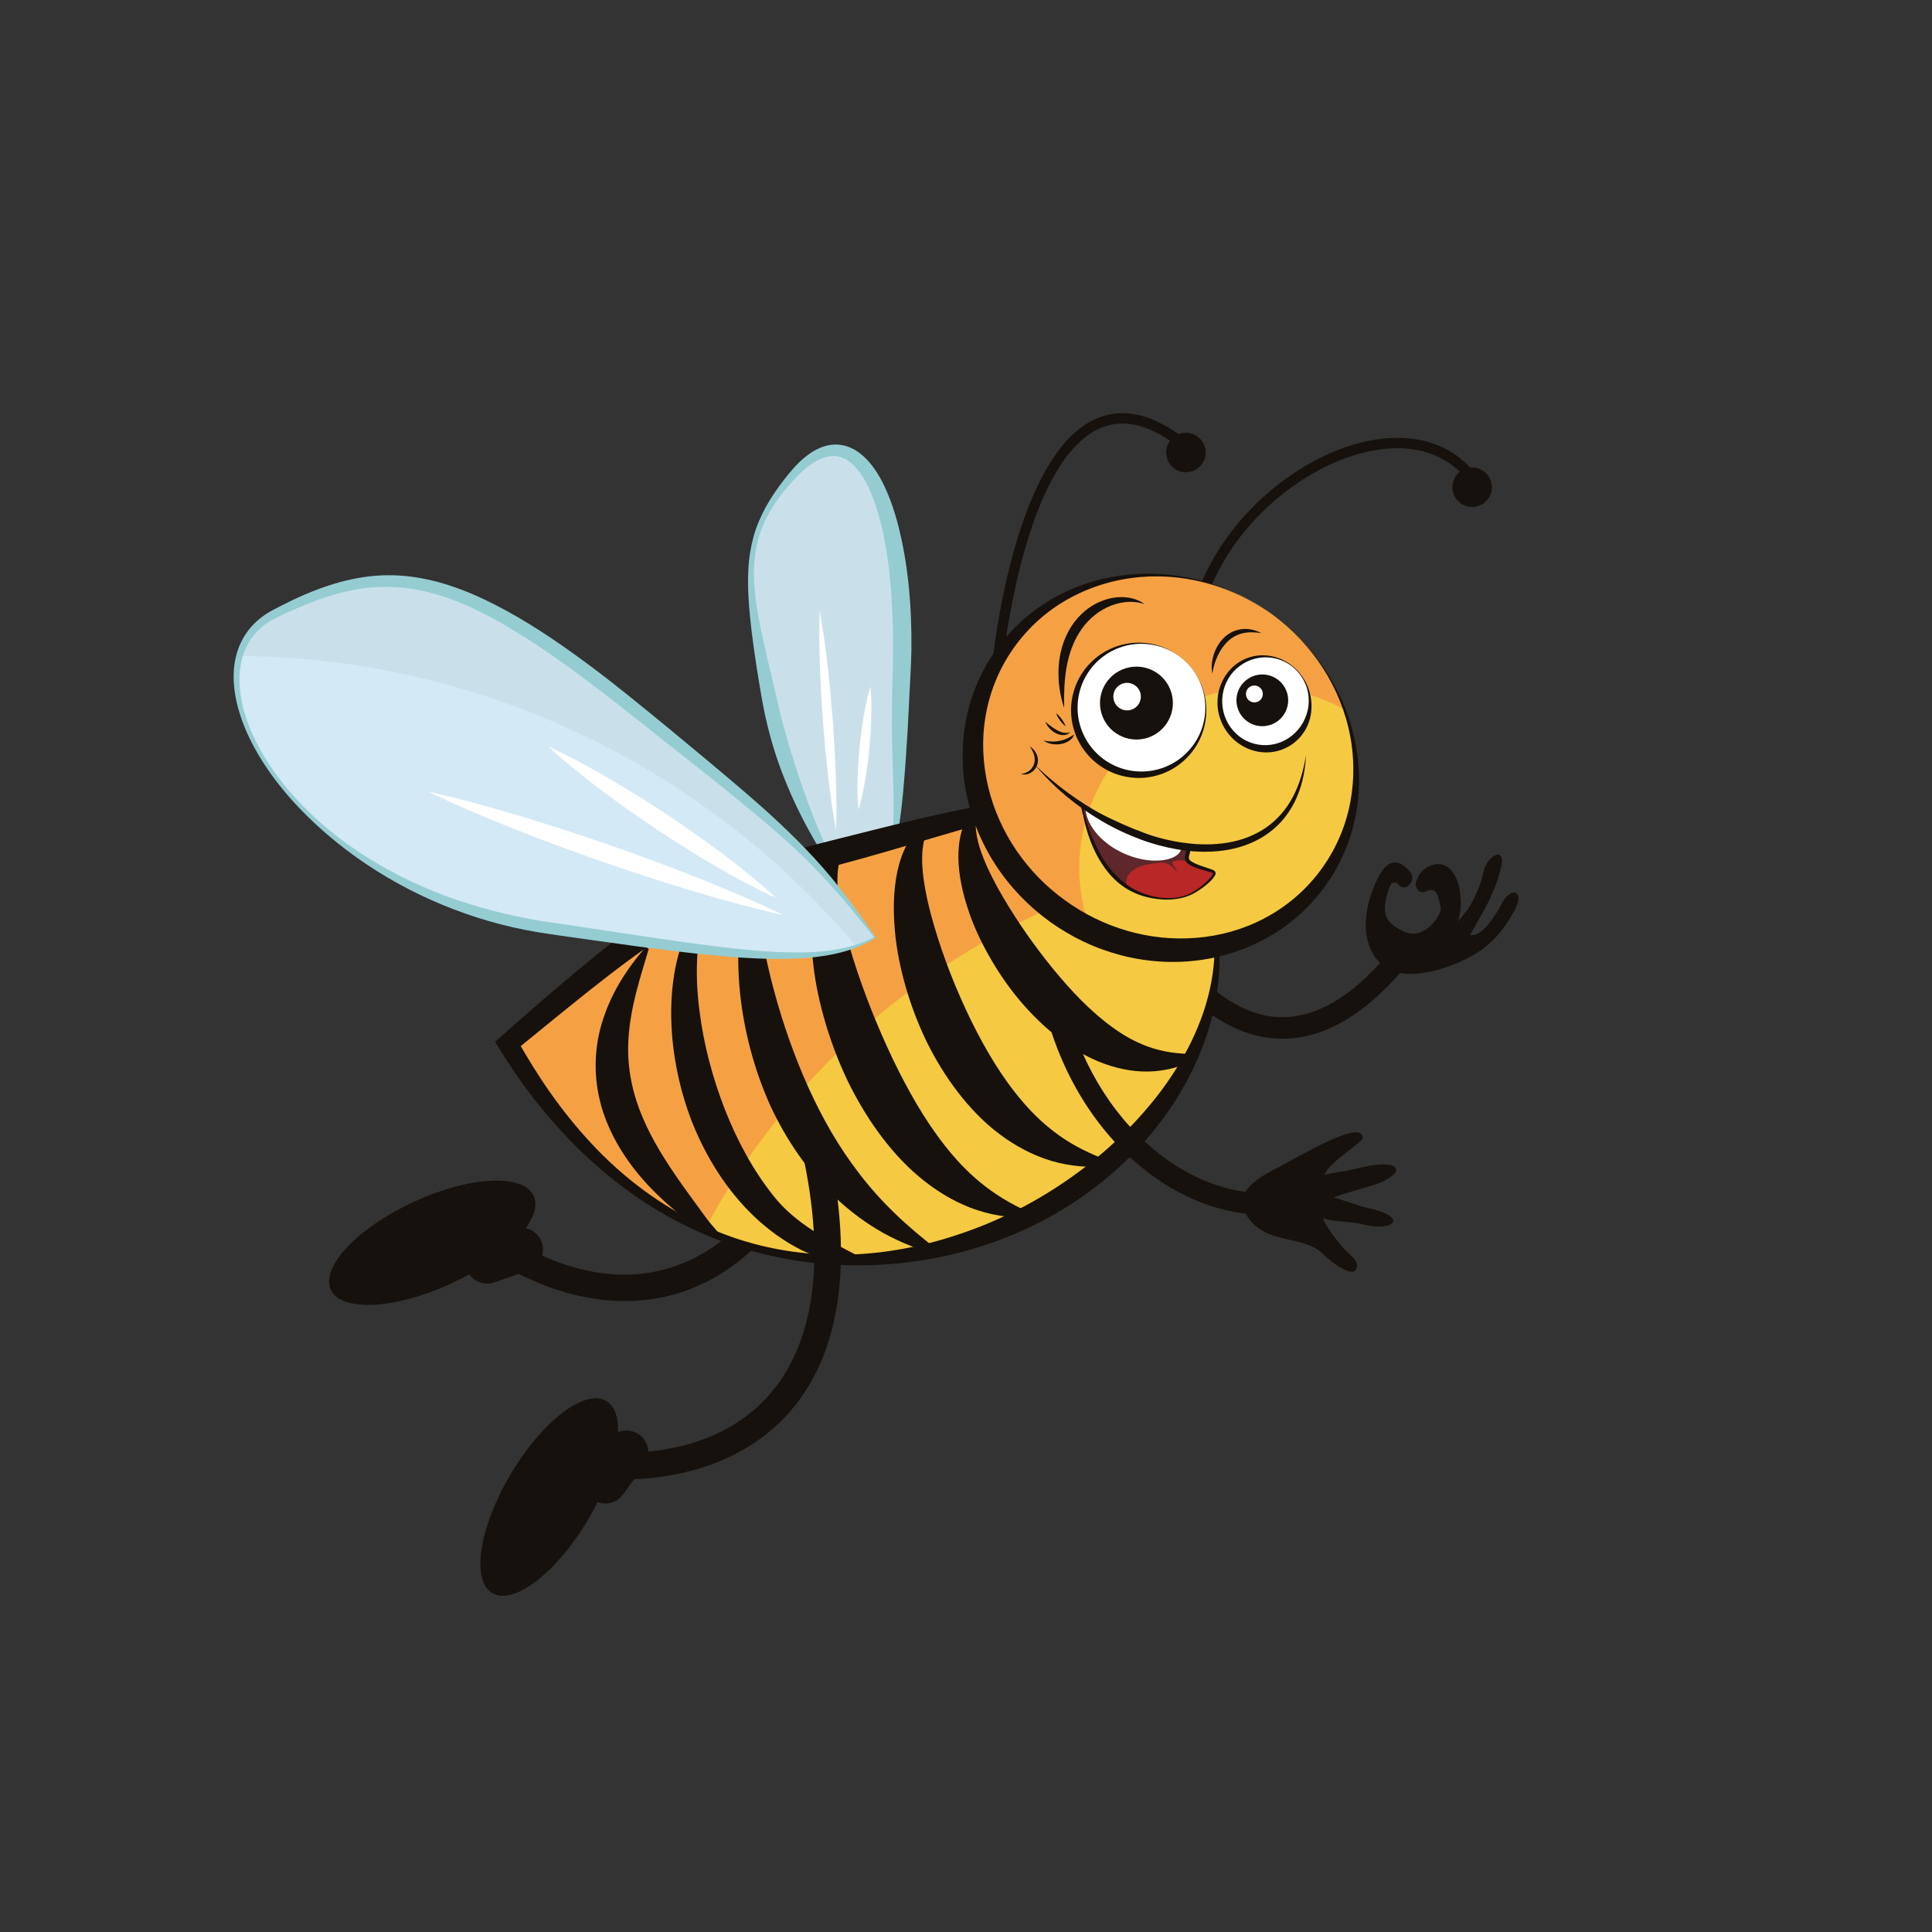 <?xml version="1.0" encoding="utf-8"?>
<!-- Generator: Adobe Illustrator 27.8.0, SVG Export Plug-In . SVG Version: 6.00 Build 0)  -->
<svg version="1.1" id="Ebene_1" xmlns="http://www.w3.org/2000/svg" xmlns:xlink="http://www.w3.org/1999/xlink" x="0px" y="0px"
	 viewBox="0 0 142 142" style="enable-background:new 0 0 142 142;" xml:space="preserve">
<rect x="0" y="0" width="142" height="142" fill="#333333" stroke="none"/>
<style type="text/css">
	.st0{display:none;fill:#FFFFFF;stroke:#1D1D1B;stroke-width:1.708;stroke-miterlimit:10;}
	.st1{clip-path:url(#SVGID_00000142137634062623618780000004582855585128960427_);}
	.st2{opacity:0.15;clip-path:url(#SVGID_00000026864825259580194160000014752194906697661828_);}
	.st3{fill:#35A4D9;}
	.st4{fill:#6EAB27;}
	.st5{fill:#66B1DF;}
	.st6{fill:#16110C;}
	.st7{fill:#C9E0EA;}
	.st8{fill:#94CCD2;}
	.st9{fill:#FFFFFF;}
	.st10{fill:#F5C941;}
	.st11{fill:#F5A143;}
	.st12{fill:#D3E9F5;}
	.st13{fill:#5D272B;}
	.st14{fill:#BA2727;}
	.st15{fill:#34A3D8;}
	.st16{fill:#43AADC;}
	.st17{fill:#AEC90B;}
	.st18{fill:#007A31;}
	.st19{fill-rule:evenodd;clip-rule:evenodd;fill:#007A31;}
	.st20{fill-rule:evenodd;clip-rule:evenodd;fill:#FFFFFF;}
	.st21{fill:#159934;}
	.st22{fill:#EE7D00;}
	.st23{fill:none;stroke:#007A31;stroke-width:1.692;stroke-miterlimit:3.864;}
</style>
<circle class="st0" cx="-91" cy="71" r="71"/>
<g>
	<g>
		<defs>
			<path id="SVGID_1_" d="M-102.542,77.748c0.604,0.553,1.23,0.99,1.832,1.334c1.78,0.998,3.328,1.258,4.494,1.328
				c1.175,0.059,2.01-0.092,2.596-0.259c0.587-0.171,0.93-0.37,1.137-0.547c0.13-0.128,1.672-0.294,3.459-1.149
				c0.891-0.422,1.827-1.026,2.633-1.782c0.809-0.752,1.472-1.657,1.913-2.534
				c-0.33,0.373-0.424,0.302-0.357-0.033c0.059-0.337,0.255-0.955,0.382-1.743
				c0.117-0.77,0.218-1.684,0.05-2.889c-0.155-1.187-0.559-2.732-1.057-4.279
				c-0.028-0.205-0.076-0.414-0.116-0.607l-0.071-0.292l-0.017-0.069c0-0.013,0.023,0.016,0.035,0.021l0.08,0.066
				c0.215,0.17,0.421,0.319,0.585,0.417c0.33,0.194,0.494,0.201,0.222-0.266c0.75,0.799,1.563,1.636,2.371,2.42
				c0.81,0.808,1.592,1.444,2.422,1.975c0.207,0.132,0.419,0.262,0.63,0.381c0.155,0.089,0.313,0.175,0.472,0.257
				c0.319,0.168,0.645,0.325,0.978,0.469c0.667,0.288,1.362,0.529,2.071,0.713
				c1.419,0.368,2.902,0.494,4.321,0.372c1.419-0.119,2.771-0.485,3.933-1.022c1.56-0.734,2.977-1.863,3.884-3.275
				c0.919-1.404,1.223-3.067,0.768-4.524c-0.302-1.136-1.014-2.178-1.938-3.06
				c-0.925-0.886-2.048-1.619-3.242-2.234c-0.299-0.155-0.604-0.302-0.911-0.441
				c-0.461-0.214-0.99-0.439-1.508-0.634c-1.048-0.398-2.175-0.743-3.424-1.064
				c-1.238-0.326-2.525-0.652-3.803-0.968l-1.904-0.462l-0.934-0.223l-0.118-0.027
				c-0.023-0.011-0.035-0.019-0.053-0.028l-0.102-0.057c-0.062-0.036-0.15-0.077-0.235-0.12
				c1.261-0.469,2.667-1.006,4.076-1.556l2.092-0.83c0.684-0.277,1.362-0.543,1.949-0.828
				c0.593-0.285,1.131-0.583,1.639-0.902c0.252-0.161,0.498-0.324,0.737-0.496l0.348-0.26l0.168-0.129l0.096-0.079
				c0.496-0.41,0.957-0.847,1.379-1.308c1.698-1.836,2.713-4.109,2.806-6.394
				c0.112-2.275-0.707-4.538-2.167-6.054c-1.454-1.536-3.446-2.233-5.494-1.995
				c-0.928,0.049-1.972,0.281-3.119,0.789c-0.028,0.062-0.074,0.156-0.337,0.333
				c-0.356,0.187-0.714,0.401-1.067,0.63c-1.222,0.734-2.374,1.658-3.374,2.612
				c-0.25,0.239-0.492,0.479-0.722,0.719c-0.471,0.495-0.909,0.991-1.329,1.495c-0.836,1.003-1.587,2.049-2.29,3.11
				c-0.673,1.032-0.596,1.038-0.406,0.884l-4.084,6.094l-0.993-7.545c-0.163-1.282-0.344-2.493-0.589-3.617
				c-0.121-0.565-0.253-1.116-0.404-1.656c-0.073-0.272-0.156-0.538-0.237-0.805l-0.155-0.471
				c-0.65-1.909-1.549-3.666-2.69-4.908c-1.453-1.758-3.245-2.477-5.262-2.114
				c-0.047,0.077-0.094,0.158-0.134,0.237c-1.218,0.375-2.358,0.968-3.383,1.784
				c-1.018,0.82-1.93,1.885-2.504,3.256c-0.322,0.883,0.037,0.374,0.137,0.443
				c-0.75,1.766-0.95,3.696-0.548,5.528c0.099,0.462,0.234,0.912,0.406,1.365
				c0.02,0.05,0.169,0.43,0.3,0.692c0.132,0.282,0.285,0.56,0.447,0.839c0.33,0.558,0.728,1.115,1.232,1.707
				c2.151,2.353,5.09,5.466,7.264,7.795l-9.015-1.868c-0.759-0.153-1.489-0.314-2.152-0.399
				c-0.67-0.095-1.283-0.13-1.88-0.131c-0.281,0.015-0.613,0.013-0.842,0.047l-0.373,0.041l-0.165,0.025
				c-0.209,0.033-0.41,0.075-0.605,0.125c-1.57,0.405-2.551,1.241-3.077,2.59
				c-0.525,1.351-0.446,3.197,0.199,4.819c0.634,1.636,1.793,3.047,3.222,3.85
				c0.545,0.302,1.309,0.709,2.337,0.942c1.02,0.234,2.316,0.269,3.682-0.035
				c0.735-0.117,1.422-0.288,2.029-0.452c-0.753,0.349-1.518,0.635-2.284,0.836
				c0.901-0.238,1.775-0.547,2.634-0.93l0.655-0.185c-1.124,0.608-2.294,1.087-3.471,1.367
				c0.478-0.111,1.167-0.303,1.858-0.569c0.691-0.264,1.382-0.594,1.877-0.868
				c0.006-0.001,0.015-0.004,0.018-0.004c-0.973,0.579-2.183,1.109-3.393,1.408
				c-1.21,0.308-2.405,0.377-3.355,0.291c1.372,0.181,2.266,0.06,2.664,0.07
				c0.403-0.004,0.335,0.094-0.132,0.259c-0.467,0.156-1.342,0.37-2.507,0.344c-1.157-0.023-2.616-0.33-4.012-1.208
				c0.443,0.298,1.153,0.668,1.772,0.888c0.614,0.229,1.123,0.333,1.075,0.361
				c-0.23,0.132-1.584-0.181-2.772-1.004c-0.596-0.398-1.147-0.898-1.573-1.366
				c-0.429-0.465-0.739-0.894-0.923-1.121c-0.208-0.076,0.688,1.347,2.16,2.35
				c0.722,0.506,1.556,0.898,2.262,1.136c0.704,0.243,1.273,0.357,1.457,0.449c-1.11-0.14-2.241-0.474-3.257-1.031
				c-1.018-0.551-1.911-1.319-2.574-2.183c-0.608-0.539,0.192,0.689,1.486,1.651
				c0.638,0.482,1.383,0.88,1.955,1.121c0.572,0.246,0.965,0.361,0.886,0.395c-1.103-0.34-1.87-0.767-2.578-1.258
				c-0.701-0.501-1.357-1.079-2.069-1.986c0.454,0.66,0.732,0.995,0.849,1.199
				c0.12,0.204,0.092,0.263,0.033,0.301c-0.107,0.069-0.375,0.06,0.415,0.832
				c0.53,0.563,1.229,1.107,1.88,1.502c0.649,0.4,1.236,0.665,1.478,0.822c0.245,0.149,0.137,0.234-0.567,0.114
				c-0.682-0.142-2.047-0.464-3.82-1.804c-0.653-0.453-1.739-1.438-2.655-2.927
				c-0.923-1.478-1.653-3.446-1.807-5.526c0.006,1.529,0.335,3.298,1.143,5.056
				c-1.061-1.784-1.726-3.833-1.82-6.007c-0.046-1.086,0.058-2.207,0.359-3.312
				c0.298-1.104,0.803-2.193,1.513-3.155c0.707-0.948,1.657-1.806,2.752-2.446c1.095-0.645,2.316-1.074,3.549-1.313
				l0.643-0.118c0.087-0.014,0.169-0.02,0.249-0.022c0.081-0.002,0.158,0.001,0.234,0.006l0.112,0.012l0.054,0.008
				l0.028,0.004c-0.003-0.005-0.016-0.015-0.023-0.024c-0.164-0.162-0.296-0.326-0.397-0.496
				c-0.026-0.042-0.049-0.085-0.071-0.128l-0.03-0.066l-0.176-0.45c-0.28-0.757-0.502-1.54-0.657-2.335
				c-0.313-1.593-0.353-3.233-0.14-4.798c0.211-1.568,0.669-3.059,1.297-4.409
				c0.251-0.55,0.531-1.085,0.844-1.605c0.961-1.548,2.431-3.388,4.741-4.913c1.154-0.754,2.526-1.423,4.128-1.809
				c1.591-0.387,3.442-0.467,5.282,0.003c1.84,0.455,3.588,1.468,4.971,2.78c1.395,1.313,2.462,2.883,3.294,4.528
				c0.418,0.822,0.776,1.669,1.09,2.528l0.228,0.647l0.151,0.462l0.055,0.187c0.067,0.253,0.115,0.514,0.149,0.773
				c0.104-0.142,0.222-0.319,0.341-0.468c0.06-0.078,0.123-0.153,0.187-0.226l0.097-0.109l0.337-0.349
				l0.369-0.372c1.993-1.964,4.327-3.783,7.174-4.954c1.419-0.58,2.97-0.981,4.588-1.077
				c1.615-0.099,3.29,0.121,4.836,0.686c1.549,0.56,2.955,1.454,4.105,2.548c1.154,1.093,2.062,2.38,2.716,3.744
				c1.316,2.731,1.612,5.756,1.115,8.463c-0.488,2.722-1.748,5.094-3.248,6.921
				c-0.75,0.919-1.56,1.715-2.381,2.406l-0.728,0.596c-0.11,0.085-0.19,0.134-0.237,0.165
				c-0.049,0.013,0.054,0.016,0.085,0.023l0.122,0.015c0.072,0.007,0.126,0.01,0.168,0.009l0.117,0.048
				l0.677,0.342c0.24,0.126,0.478,0.257,0.717,0.39c0.475,0.27,0.948,0.558,1.413,0.873
				c0.932,0.628,1.84,1.351,2.683,2.22c0.839,0.87,1.617,1.894,2.202,3.101c0.586,1.2,0.957,2.591,0.986,4.006
				c0.038,1.415-0.266,2.817-0.796,4.047c-1.076,2.479-2.914,4.278-4.909,5.542
				c-4.026,2.521-8.939,3.022-13.304,1.812c-1.092-0.299-2.147-0.702-3.152-1.188
				c-0.251-0.121-0.499-0.248-0.744-0.381l-0.19-0.103l-0.006-0.002l-0.021-0.008
				c-0.02-0.003-0.049-0.041-0.037-0.008c0.008,0.024,0.011,0.044,0.011,0.059c0.001-0.002-0.003,0.012,0.003-0.003
				l-0.044,0.164l-0.054,0.193c-0.039,0.127-0.074,0.255-0.118,0.382c-0.167,0.51-0.37,1.011-0.607,1.496
				c-0.477,0.972-1.097,1.878-1.82,2.673c-1.452,1.595-3.285,2.721-5.201,3.388
				c-1.923,0.669-3.946,0.912-5.96,0.736c-2.01-0.179-4.035-0.794-5.845-1.934
				c-0.675-0.421-1.314-0.922-1.896-1.486l0.215-0.403L-102.542,77.748z"/>
		</defs>
		<defs>
			<path id="SVGID_00000027579208920391878280000002423745013911083156_" d="M-105.835,67.185
				c0.067-0.486,0.152-0.958,0.248-1.41c0.497-2.297,1.257-4.059,1.462-4.746c0.15-0.498,0.087-0.477-0.083-0.196
				c-0.171,0.283-0.474,0.897-0.742,1.509c-0.544,1.23-0.979,2.56-0.764,1.39
				c-0.326,1.115-0.587,2.276-0.736,3.485l0.333-0.022L-105.835,67.185z"/>
		</defs>
		<use xlink:href="#SVGID_1_"  style="overflow:visible;fill:#35A4D9;"/>
		<use xlink:href="#SVGID_00000027579208920391878280000002423745013911083156_"  style="overflow:visible;fill:#35A4D9;"/>
		<clipPath id="SVGID_00000060718840401010382920000002590679351967982271_">
			<use xlink:href="#SVGID_1_"  style="overflow:visible;"/>
		</clipPath>
		
			<clipPath id="SVGID_00000098208014746698388810000003026876683018948773_" style="clip-path:url(#SVGID_00000060718840401010382920000002590679351967982271_);">
			<use xlink:href="#SVGID_00000027579208920391878280000002423745013911083156_"  style="overflow:visible;"/>
		</clipPath>
		<g style="opacity:0.15;clip-path:url(#SVGID_00000098208014746698388810000003026876683018948773_);">
			<path class="st3" d="M-75.702,81.823c0.636-0.176,1.868-1.505,0.942-0.497
				C-75.672,81.948-76.373,82.401-75.702,81.823z"/>
			<path class="st3" d="M-76.115,81.782c1.217-0.943,1.802-1.565,3.543-2.665
				C-73.735,79.977-75,80.995-76.115,81.782z"/>
			<path class="st3" d="M-66.024,68.84c-0.379,0.281,0.455-0.43,0.642-0.592c0.125-0.024,1.186-0.77,0.578-0.247
				C-64.922,68.019-65.492,68.466-66.024,68.84z"/>
			<path class="st3" d="M-66.008,67.36c1.089-0.823,2.098-1.286,2.32-1.267L-66.008,67.36z"/>
			<path class="st3" d="M-64.743,64.891c-0.075-0.058,0.534-0.594,1.125-1.115
				C-64.549,64.51-62.907,63.489-64.743,64.891z"/>
			<path class="st3" d="M-65.421,60.972c0.052-0.088,0.235-0.255-0.083-0.052c0.443-0.443,1.261-1.017,1.396-1.055
				L-65.421,60.972z"/>
			<polygon class="st3" points="-82.344,49.796 -81.775,49.434 -82.783,50.326 			"/>
			<path class="st3" d="M-88.013,43.724c-0.712,0.505,0.891-0.926,1.026-1.077
				C-86.814,42.626-88.258,43.77-88.013,43.724z"/>
			<polygon class="st3" points="-96.045,45.1 -95.995,45.1 -98.061,46.988 			"/>
		</g>
	</g>
	<g>
		<g>
			<path class="st4" d="M-126.641,88.325c0.046-0.951,0.546-2.234,1.501-3.851c0.954-1.615,1.938-2.4,2.952-2.352
				c0.582,0.03,0.864,0.274,0.842,0.734c-0.008,0.154-0.241,0.535-0.701,1.144
				c-0.461,0.609-0.698,1.066-0.713,1.374c-0.074,1.534,0.842,2.349,2.745,2.44
				c1.105,0.052,2.396-0.392,3.872-1.338c1.477-0.944,2.817-2.079,4.018-3.407
				c1.203-1.327,2.236-2.676,3.103-4.052c0.867-1.373,1.319-2.45,1.357-3.234
				c0.038-0.783-0.203-1.41-0.717-1.881c-0.517-0.47-1.235-0.729-2.156-0.773
				c-1.749-0.084-3.715,0.469-5.895,1.656c-2.18,1.188-4.21,2.722-6.083,4.6
				c-1.876,1.88-3.483,4.079-4.82,6.6c-1.335,2.521-2.064,5.04-2.184,7.558
				c-0.122,2.519,0.566,4.665,2.067,6.445c1.499,1.781,3.43,2.728,5.794,2.841c1.29,0.062,2.632-0.197,4.03-0.775
				c1.398-0.58,2.672-1.333,3.824-2.264c1.7-1.457,3.007-2.701,3.918-3.735c0.231-0.327,0.432-0.487,0.601-0.478
				c0.169,0.007,0.31,0.085,0.427,0.228c0.115,0.145,0.169,0.317,0.16,0.517
				c-0.01,0.2-0.149,0.7-0.419,1.503c-0.27,0.801-0.724,2.564-1.362,5.289
				c-0.639,2.722-0.989,4.706-1.048,5.95c-0.059,1.242-0.03,2.252,0.086,3.026c0.156,1.238,0.336,1.972,0.54,2.197
				c0.03,0.031,0.119,0.081,0.27,0.15c0.33,0.171,0.489,0.378,0.477,0.623
				c-0.033,0.675-0.333,1.339-0.902,1.989c-0.57,0.649-1.071,0.963-1.5,0.942
				c-0.43-0.02-0.751-0.081-0.962-0.183c-0.211-0.103-0.379-0.265-0.506-0.486
				c-0.127-0.222-0.233-0.443-0.314-0.66c-0.081-0.221-0.138-0.509-0.167-0.861
				c-0.029-0.358-0.045-0.657-0.048-0.904c-0.004-0.246-0.004-0.584,0.002-1.016
				c0.005-0.43,0.014-0.929,0.026-1.496c0.011-0.571,0.122-1.442,0.333-2.615c0.21-1.177,0.455-2.271,0.735-3.29
				c0.281-1.017,0.547-1.958,0.806-2.823c0.256-0.864,0.475-1.576,0.656-2.137
				c0.181-0.559,0.274-0.878,0.278-0.955c0.003-0.076-0.065-0.12-0.203-0.127
				c-0.138-0.006-0.75,0.41-1.837,1.251c-1.087,0.841-2.309,1.767-3.664,2.778
				c-1.358,1.013-3.046,1.916-5.07,2.712c-2.023,0.795-4.079,1.143-6.166,1.041
				c-2.087-0.1-3.722-1.009-4.9-2.728c-1.179-1.718-1.704-3.913-1.576-6.584
				c0.129-2.671,0.905-5.532,2.328-8.588c1.424-3.055,3.209-5.778,5.355-8.167c2.144-2.389,4.478-4.514,6.998-6.379
				c2.522-1.863,5.028-3.28,7.521-4.254c2.493-0.973,4.668-1.415,6.526-1.325c1.857,0.089,2.833,1.074,2.927,2.956
				c-0.099,2.057-1.413,4.571-3.94,7.541c-2.528,2.971-5.405,5.526-8.63,7.663
				c-3.226,2.138-5.821,3.16-7.787,3.065C-125.8,91.32-126.735,90.29-126.641,88.325z"/>
		</g>
		<g>
			<g>
				<path class="st4" d="M-74.689,84.043l0.042-3.248c-0.01-0.07-0.044-0.103-0.106-0.103
					c-0.061,0-0.113,0.033-0.16,0.103c-0.456,1.196-1.032,2.844-1.726,4.947
					c-0.695,2.1-1.058,3.208-1.09,3.313c-0.034,0.11-0.126,0.239-0.275,0.392
					c-0.149,0.151-0.279,0.228-0.394,0.228c-0.11,0-0.167-0.093-0.167-0.281c-0.007-0.069-0.022-0.394-0.04-0.977
					c-0.02-0.584-0.047-1.179-0.084-1.785c-0.038-0.608-0.088-1.239-0.147-1.889
					c-0.062-0.651-0.15-1.187-0.26-1.603c-0.113-0.418-0.238-0.624-0.379-0.624c-0.242,0-1.347,2.043-2.474,6.061
					c-0.151,0.549-0.23,0.832-0.237,0.852c-0.039,0.128-0.126,0.239-0.26,0.333
					c-0.136,0.092-0.264,0.139-0.384,0.139c-0.103,0-0.154-0.079-0.154-0.235c0.064-2.019,0.364-3.733,0.518-5.048
					c0.304-2.603,0.322-4.171,0.246-5.034l-0.042-0.485c0-0.068,0.065-0.168,0.196-0.3
					c0.131-0.133,0.252-0.199,0.365-0.199c0.11,0,0.166,0.107,0.166,0.324v0.102l0.029,1.234v0.604
					c-0.174,3.736-0.803,6.02-0.851,6.805c0,0.176,0.015,0.265,0.043,0.265c0.028,0,0.609-1.251,1.359-3.647
					c0.75-2.398,1.399-3.725,1.48-4.019c0.085-0.295,0.193-0.518,0.323-0.669
					c0.13-0.152,0.27-0.229,0.42-0.229c0.214,0,0.391,0.643,0.53,1.927c0.141,1.284,0.252,2.569,0.328,3.852
					c0.08,1.285,0.143,1.925,0.183,1.925c0.042,0,0.165-0.279,0.371-0.838c0.203-0.559,0.438-1.234,0.705-2.028
					c0.266-0.795,0.531-1.59,0.791-2.382c0.644-1.901,0.997-2.834,1.063-2.793
					c-0.02-0.011,0.009-0.051,0.082-0.118c0.225-0.196,0.406-0.303,0.547-0.323
					c0.206,0.029,0.308,0.16,0.308,0.398v0.38c0,0.734,0.014,1.324,0.044,1.765
					c0.278,4.891,1.317,7.335,3.116,7.335c0.15,0,0.285-0.044,0.407-0.132c0.121-0.089,0.203-0.131,0.244-0.131
					c0.043,0,0.091,0.027,0.146,0.088c0.059,0.059,0.084,0.123,0.084,0.19c0,0.255-0.254,0.555-0.762,0.904
					c-0.508,0.348-1.004,0.521-1.489,0.521C-73.802,89.908-74.689,87.954-74.689,84.043z"/>
				<path class="st4" d="M-67.417,88.454c0.26,0,0.476-0.062,0.65-0.184c0.171-0.121,0.335-0.282,0.489-0.477
					c0.152-0.196,0.275-0.294,0.364-0.294c0.087,0,0.132,0.044,0.132,0.134c0,0.057-0.019,0.127-0.056,0.203
					c-0.308,0.52-0.691,0.977-1.147,1.376c-0.456,0.397-0.941,0.596-1.452,0.596c-0.515,0-0.884-0.131-1.112-0.392
					c-0.23-0.258-0.343-0.605-0.343-1.036c0-0.745,0.266-1.507,0.797-2.285c0.53-0.781,1.082-1.17,1.65-1.17
					c0.299,0,0.448,0.127,0.448,0.381c0,0.346-0.103,0.7-0.309,1.066c-0.204,0.369-0.581,0.867-1.131,1.492
					C-68.187,88.257-67.845,88.454-67.417,88.454z M-68.137,86.931c0.161-0.318,0.246-0.581,0.246-0.786
					c0-0.204-0.078-0.313-0.225-0.323c-0.225,0-0.381,0.106-0.474,0.317c-0.094,0.208-0.142,0.44-0.142,0.69
					c0,0.25,0.038,0.473,0.115,0.669C-68.463,87.44-68.302,87.25-68.137,86.931z"/>
				<path class="st4" d="M-63.139,87.822c0.095-0.078,0.177-0.119,0.254-0.119c0.129,0,0.193,0.09,0.193,0.266
					c0,0.244-0.288,0.61-0.866,1.094c-0.578,0.487-1.077,0.728-1.497,0.728c-0.419,0-0.746-0.156-0.978-0.47
					c-0.233-0.314-0.35-0.718-0.35-1.212c0-0.495,0.08-0.973,0.238-1.435c0.16-0.461,0.317-0.691,0.475-0.691
					c0.073,0.009,0.111,0.13,0.111,0.36c0,0.232,0.032,0.483,0.099,0.759c0.064,0.273,0.207,0.534,0.426,0.786
					c0.22,0.249,0.502,0.374,0.854,0.374C-63.831,88.262-63.482,88.114-63.139,87.822z M-66.041,84.616
					c-0.145-0.166-0.217-0.372-0.217-0.617c0-0.246,0.072-0.451,0.217-0.619c0.146-0.166,0.324-0.249,0.537-0.249
					c0.216,0,0.395,0.083,0.539,0.249c0.144,0.168,0.217,0.373,0.217,0.619c0,0.244-0.074,0.451-0.217,0.617
					c-0.144,0.168-0.323,0.249-0.539,0.249C-65.717,84.865-65.895,84.784-66.041,84.616z"/>
				<path class="st4" d="M-62.986,87.924c0-0.157,0.146-0.415,0.435-0.77c0.289-0.36,0.525-0.536,0.704-0.536
					c0.183,0,0.32,0.07,0.406,0.219c0.09,0.149,0.143,0.311,0.161,0.486c0.021,0.176,0.073,0.338,0.163,0.485
					c0.089,0.147,0.216,0.222,0.392,0.222c0.171,0,0.326-0.082,0.461-0.244c0.137-0.161,0.245-0.342,0.328-0.542
					c0.084-0.201,0.196-0.385,0.336-0.546c0.141-0.162,0.278-0.243,0.412-0.243c0.134,0,0.233,0.059,0.286,0.178
					c0.577,1.302,1.165,1.954,1.763,1.954c0.094,0,0.177-0.016,0.252-0.044c0.074-0.028,0.129-0.043,0.169-0.043
					c0.11,0,0.166,0.092,0.166,0.279c0,0.334-0.166,0.633-0.496,0.898c-0.332,0.265-0.67,0.396-1.013,0.396
					c-0.345,0-0.638-0.116-0.873-0.352c-0.24-0.236-0.403-0.477-0.491-0.728
					c-0.088-0.252-0.153-0.492-0.197-0.728c-0.041-0.233-0.085-0.353-0.133-0.353
					c-0.074,0-0.221,0.155-0.438,0.465c-0.22,0.307-0.468,0.618-0.744,0.932c-0.273,0.314-0.519,0.471-0.732,0.471
					c-0.225-0.029-0.402-0.143-0.533-0.345c-0.129-0.199-0.213-0.409-0.252-0.625
					C-62.538,88.218-62.713,87.924-62.986,87.924z"/>
				<path class="st4" d="M-54.568,88.454c0.261,0,0.478-0.062,0.65-0.184c0.173-0.121,0.335-0.282,0.488-0.477
					c0.155-0.196,0.277-0.294,0.365-0.294c0.089,0,0.134,0.044,0.134,0.134c0,0.057-0.02,0.127-0.056,0.203
					c-0.31,0.52-0.692,0.977-1.148,1.376c-0.458,0.397-0.941,0.596-1.455,0.596c-0.512,0-0.882-0.131-1.111-0.392
					c-0.229-0.258-0.341-0.605-0.341-1.036c0-0.745,0.264-1.507,0.797-2.285c0.53-0.781,1.079-1.17,1.649-1.17
					c0.3,0,0.447,0.127,0.447,0.381c0,0.346-0.102,0.7-0.304,1.066c-0.208,0.369-0.585,0.867-1.136,1.492
					C-55.335,88.257-54.996,88.454-54.568,88.454z M-55.288,86.931c0.162-0.318,0.246-0.581,0.246-0.786
					c0-0.204-0.076-0.313-0.225-0.323c-0.224,0-0.383,0.106-0.474,0.317c-0.095,0.208-0.141,0.44-0.141,0.69
					c0,0.25,0.037,0.473,0.11,0.669C-55.612,87.44-55.45,87.25-55.288,86.931z"/>
			</g>
			<path class="st4" d="M-102.279,98.913l-0.108,0.738c0,0.313,0.136,0.641,0.408,0.982
				c0.271,0.341,0.591,0.513,0.96,0.513c0.279,0,0.508-0.062,0.683-0.185c0.387-0.262,0.628-0.44,0.723-0.54
				c0.097-0.094,0.255-0.142,0.474-0.142c0.218,0,0.329,0.079,0.329,0.236c0,0.176-0.412,0.725-1.238,1.655
				c-0.263,0.296-0.647,0.612-1.154,0.944c-0.508,0.332-0.961,0.499-1.355,0.499c-0.395,0-0.691-0.067-0.896-0.198
				c-0.201-0.13-0.345-0.336-0.433-0.616c-0.106-0.385-0.158-0.858-0.158-1.418c0-0.069-0.045-0.104-0.13-0.104
				c-0.088,0-0.292,0.174-0.606,0.525c-0.982,1.013-1.773,1.52-2.378,1.52c-0.606,0-1.071-0.157-1.395-0.473
				c-0.324-0.313-0.486-0.715-0.486-1.206c0-0.855,0.228-1.676,0.684-2.454c0.455-0.778,1-1.403,1.629-1.876
				c1.402-1.032,2.49-1.55,3.26-1.55c1.157,0.036,1.735,0.448,1.735,1.236c0,0.281-0.12,0.554-0.367,0.825
				c-0.246,0.27-0.473,0.406-0.683,0.406c-0.21,0-0.499-0.184-0.868-0.55c-0.368-0.367-0.772-0.552-1.211-0.552
				c-0.437,0-0.796,0.181-1.077,0.539c-0.279,0.359-0.421,0.819-0.421,1.379c0,0.91,0.482,1.364,1.446,1.364
				c0.385,0,0.707-0.095,0.96-0.289c0.254-0.191,0.434-0.402,0.537-0.627c0.302-0.598,0.571-0.896,0.818-0.896
				C-102.387,98.597-102.279,98.704-102.279,98.913z M-107.185,94.11c-0.273-0.297-0.408-0.663-0.408-1.102
				c0-0.437,0.135-0.805,0.408-1.1c0.271-0.298,0.61-0.446,1.011-0.446c0.404,0,0.741,0.149,1.013,0.446
				c0.271,0.295,0.408,0.663,0.408,1.1c0,0.439-0.137,0.806-0.408,1.102c-0.273,0.3-0.61,0.449-1.013,0.449
				C-106.574,94.558-106.913,94.41-107.185,94.11z M-103.505,94.11c-0.27-0.297-0.407-0.663-0.407-1.102
				c0-0.437,0.137-0.805,0.407-1.1c0.273-0.298,0.611-0.446,1.012-0.446c0.405,0,0.74,0.149,1.014,0.446
				c0.271,0.295,0.408,0.663,0.408,1.1c0,0.439-0.137,0.806-0.408,1.102c-0.273,0.3-0.609,0.449-1.014,0.449
				C-102.894,94.558-103.232,94.41-103.505,94.11z"/>
			<path class="st4" d="M-99.336,98.838l-0.712,0.05c-0.314,0-0.47-0.076-0.47-0.236
				c0-0.244,0.31-0.712,0.929-1.404c0.623-0.69,1.18-1.036,1.671-1.036c0.212,0,0.399,0.06,0.567,0.183
				c0.167,0.123,0.256,0.273,0.274,0.445l0.133,1.183c0.052,0.071,0.105,0.104,0.157,0.104
				c0.052,0,0.194-0.138,0.424-0.42c0.734-0.857,1.389-1.286,1.968-1.286c0.228,0,0.412,0.036,0.552,0.105
				c0.14,0.07,0.304,0.206,0.488,0.409c0.184,0.2,0.284,0.31,0.3,0.328c0.125-0.053,0.247-0.08,0.369-0.08
				c0.192,0,0.289,0.119,0.289,0.355c0,0.238-0.342,0.674-1.025,1.31c-0.68,0.64-1.194,0.959-1.525,0.959
				c-0.333,0-0.614-0.147-0.84-0.444c-0.229-0.298-0.396-0.448-0.501-0.448c-0.403,0-0.605,0.211-0.605,0.629
				c0,0.318,0.145,0.852,0.435,1.604c0.286,0.751,0.434,1.197,0.434,1.337c0,0.351-0.183,0.628-0.539,0.827
				c-0.359,0.202-0.754,0.303-1.182,0.303c-0.432,0-0.778-0.07-1.041-0.21c-0.264-0.14-0.395-0.333-0.395-0.577
				l0.739-3.175C-98.442,99.108-98.741,98.838-99.336,98.838z"/>
			<path class="st4" d="M-97.208,94.215c0-0.35,0.281-0.61,0.842-0.786c0.859-0.368,2.26-0.938,4.205-1.706
				c0.35-2.66,0.876-3.989,1.577-3.989c0.458,0,0.684,0.725,0.684,2.178c0,0.419-0.011,0.734-0.026,0.945
				c2.663-1.016,1.599-0.815,2.509-1.043c0.913-0.226,0.408-0.15,0.95-0.15c0.825,0,1.236,0.298,1.236,0.893
				c0,0.192-0.121,0.35-0.368,0.471c-1.086,0.542-0.529,0.625-0.791,0.625c-0.053,0-0.141-0.039-0.262-0.119
				c-0.124-0.078-0.264-0.117-0.421-0.117c-0.158,0-0.481,0.059-0.973,0.183c-1,0.263,0.213-0.052-2.064,0.698
				c-0.212,1.365-0.519,2.346-0.92,2.94c0.07,1.996,0.331,3.342,0.787,4.041c0.212,0.334,0.513,0.622,0.907,0.868
				c0.393,0.246,0.882,0.367,1.462,0.367c0.577,0,1.147-0.263,1.708-0.788c0.104-0.104,0.192-0.158,0.263-0.158
				c0.139,0,0.208,0.114,0.208,0.342c0,0.736-0.489,1.476-1.471,2.217c-0.982,0.743-1.919,1.115-2.812,1.115
				c-1.77,0-2.656-1.433-2.656-4.305c0-1.8,0.108-3.743,0.314-5.825c-1.454,0.56-2.527,1.015-3.219,1.364
				c-0.693,0.351-1.099,0.526-1.221,0.526c-0.123,0-0.229-0.087-0.318-0.263
				C-97.165,94.567-97.208,94.391-97.208,94.215z"/>
			<path class="st4" d="M-86.192,100.016c0-0.28,0.271-0.739,0.816-1.377c0.543-0.639,0.985-0.959,1.329-0.959
				c0.34,0,0.592,0.133,0.759,0.395c0.168,0.262,0.269,0.549,0.304,0.864c0.037,0.315,0.135,0.603,0.301,0.867
				c0.168,0.263,0.414,0.394,0.737,0.394c0.323,0,0.613-0.142,0.868-0.432c0.253-0.288,0.461-0.612,0.617-0.972
				c0.158-0.358,0.368-0.683,0.631-0.971c0.263-0.288,0.522-0.433,0.776-0.433c0.255,0,0.435,0.106,0.54,0.314
				c1.085,2.328,2.19,3.492,3.312,3.492c0.176,0,0.333-0.026,0.473-0.079c0.141-0.052,0.247-0.08,0.317-0.08
				c0.21,0,0.316,0.168,0.316,0.501c0,0.594-0.311,1.125-0.935,1.6c-0.621,0.472-1.256,0.707-1.905,0.707
				c-0.647,0-1.196-0.208-1.644-0.631c-0.447-0.417-0.753-0.85-0.917-1.296c-0.169-0.447-0.289-0.881-0.369-1.3
				c-0.08-0.42-0.163-0.628-0.25-0.628c-0.14,0-0.418,0.275-0.829,0.825c-0.412,0.552-0.876,1.108-1.393,1.667
				c-0.518,0.56-0.978,0.84-1.381,0.84c-0.421-0.052-0.754-0.258-0.999-0.614
				c-0.246-0.361-0.403-0.732-0.474-1.118C-85.351,100.541-85.684,100.016-86.192,100.016z"/>
			<path class="st4" d="M-70.365,100.96c0.49,0,0.898-0.108,1.223-0.328c0.322-0.217,0.631-0.501,0.921-0.853
				c0.288-0.35,0.517-0.525,0.682-0.525c0.166,0,0.25,0.081,0.25,0.24c0,0.103-0.035,0.225-0.105,0.366
				c-0.578,0.929-1.299,1.744-2.157,2.452c-0.859,0.711-1.77,1.063-2.732,1.063c-0.966,0-1.663-0.231-2.091-0.697
				c-0.429-0.461-0.644-1.079-0.644-1.847c0-1.331,0.499-2.691,1.499-4.083c0.997-1.39,2.032-2.085,3.099-2.085
				c0.564,0,0.842,0.227,0.842,0.682c0,0.61-0.192,1.246-0.577,1.901c-0.385,0.657-1.095,1.545-2.128,2.664
				C-71.81,100.613-71.171,100.96-70.365,100.96z M-71.719,98.245c0.305-0.571,0.459-1.037,0.459-1.406
				c0-0.366-0.139-0.558-0.418-0.576c-0.423,0-0.721,0.188-0.894,0.563c-0.176,0.378-0.264,0.788-0.264,1.235
				c0,0.444,0.071,0.844,0.21,1.193C-72.329,99.149-72.026,98.814-71.719,98.245z"/>
			<path class="st4" d="M-67.186,98.838l-0.71,0.05c-0.313,0-0.471-0.076-0.471-0.236
				c0-0.244,0.31-0.712,0.931-1.404c0.623-0.69,1.179-1.036,1.67-1.036c0.211,0,0.4,0.06,0.567,0.183
				c0.165,0.123,0.257,0.273,0.277,0.445l0.128,1.183c0.054,0.071,0.107,0.104,0.16,0.104
				c0.052,0,0.192-0.138,0.421-0.42c0.734-0.857,1.395-1.286,1.971-1.286c0.229,0,0.412,0.036,0.551,0.105
				c0.141,0.07,0.302,0.206,0.488,0.409c0.183,0.2,0.283,0.31,0.302,0.328c0.122-0.053,0.244-0.08,0.367-0.08
				c0.194,0,0.29,0.119,0.29,0.355c0,0.238-0.344,0.674-1.024,1.31c-0.685,0.64-1.192,0.959-1.526,0.959
				c-0.332,0-0.613-0.147-0.842-0.444c-0.228-0.298-0.392-0.448-0.499-0.448c-0.402,0-0.605,0.211-0.605,0.629
				c0,0.318,0.145,0.852,0.433,1.604c0.289,0.751,0.434,1.197,0.434,1.337c0,0.351-0.18,0.628-0.539,0.827
				c-0.358,0.202-0.754,0.303-1.182,0.303c-0.43,0-0.775-0.07-1.04-0.21c-0.263-0.14-0.395-0.333-0.395-0.577
				l0.739-3.175C-66.29,99.108-66.588,98.838-67.186,98.838z"/>
			<path class="st4" d="M-55.642,100.96c0.489,0,0.897-0.108,1.221-0.328c0.324-0.217,0.632-0.501,0.921-0.853
				c0.287-0.35,0.517-0.525,0.684-0.525c0.165,0,0.248,0.081,0.248,0.24c0,0.103-0.035,0.225-0.102,0.366
				c-0.58,0.929-1.299,1.744-2.158,2.452c-0.859,0.711-1.773,1.063-2.734,1.063c-0.965,0-1.662-0.231-2.09-0.697
				c-0.431-0.461-0.644-1.079-0.644-1.847c0-1.331,0.499-2.691,1.499-4.083c1-1.39,2.034-2.085,3.1-2.085
				c0.561,0,0.842,0.227,0.842,0.682c0,0.61-0.192,1.246-0.578,1.901c-0.384,0.657-1.094,1.545-2.129,2.664
				C-57.089,100.613-56.449,100.96-55.642,100.96z M-56.996,98.245c0.305-0.571,0.458-1.037,0.458-1.406
				c0-0.366-0.142-0.558-0.422-0.576c-0.421,0-0.718,0.188-0.891,0.563c-0.176,0.378-0.264,0.788-0.264,1.235
				c0,0.444,0.069,0.844,0.21,1.193C-57.607,99.149-57.305,98.814-56.996,98.245z"/>
			<path class="st4" d="M-47.597,99.835c0.174-0.143,0.332-0.212,0.47-0.212c0.246,0,0.37,0.156,0.37,0.472
				c0,0.438-0.544,1.089-1.63,1.957c-1.089,0.866-2.025,1.297-2.812,1.297c-0.789,0-1.402-0.279-1.843-0.838
				c-0.438-0.559-0.656-1.283-0.656-2.168c0-0.883,0.147-1.736,0.447-2.557c0.299-0.823,0.596-1.235,0.894-1.235
				c0.14,0.018,0.208,0.233,0.208,0.643c0,0.411,0.063,0.864,0.185,1.353c0.122,0.49,0.389,0.959,0.801,1.405
				c0.412,0.446,0.948,0.668,1.604,0.668C-48.9,100.619-48.247,100.358-47.597,99.835z M-53.054,94.11
				c-0.27-0.297-0.407-0.663-0.407-1.102c0-0.437,0.137-0.805,0.407-1.1c0.272-0.298,0.609-0.446,1.012-0.446
				c0.404,0,0.742,0.149,1.014,0.446c0.271,0.295,0.406,0.663,0.406,1.1c0,0.439-0.135,0.806-0.406,1.102
				c-0.272,0.3-0.61,0.449-1.014,0.449C-52.446,94.558-52.782,94.41-53.054,94.11z"/>
		</g>
	</g>
	<path class="st5" d="M-76.399,54.163c-0.065-0.016-0.129-0.033-0.195-0.048c0.131-0.121,0.248-0.232,0.345-0.326
		C-76.407,54.007-76.438,54.116-76.399,54.163z M-80.858,53.022c0.121-0.108,0.239-0.212,0.354-0.315
		c-0.19,0.072-0.378,0.141-0.562,0.211C-80.991,52.953-80.918,52.99-80.858,53.022z M-63.386,66.293
		c0.631-0.515,1.663-1.193,1.784-1.415c-0.525,0.358-1.137,0.827-1.726,1.307
		C-63.347,66.222-63.367,66.257-63.386,66.293z M-69.973,74.443l0.547-0.377c0.908-0.957-0.869,0.607-1.514,1.03
		c0.375-0.037,0.749-0.088,1.122-0.151l1.61-1.139C-71.251,75.93-69.338,74.066-69.973,74.443z M-63.783,66.94
		c-0.031,0.046-0.064,0.093-0.098,0.139c0.136-0.09,0.311-0.21,0.541-0.371
		C-63.47,66.763-63.619,66.843-63.783,66.94z M-68.208,73.806c0.18-0.126,0.375-0.263,0.591-0.417L-68.208,73.806z
		 M-62.338,61.888l1.249-0.939l-0.888,0.449c-0.293,0.231-0.618,0.491-0.942,0.753
		c0.009,0.029,0.019,0.056,0.026,0.085c0.067,0.215,0.116,0.434,0.15,0.656c0.068-0.048,0.139-0.1,0.22-0.16
		l2.346-2.032C-60.029,60.183-63.027,62.839-62.338,61.888z M-77.201,52.664c-0.897,0.765-1.148,0.892-1.347,0.969
		l0.506,0.123C-77.677,53.319-77.007,52.603-77.201,52.664z M-90.578,45.605l0.034,0.257
		c0.173-0.146,0.331-0.276,0.467-0.376C-90.146,45.438-90.297,45.456-90.578,45.605z M-63.121,61.579
		c0.024,0.06,0.05,0.12,0.073,0.18c0.364-0.291,0.713-0.555,1.048-0.766
		C-61.299,60.241-62.263,60.959-63.121,61.579z M-113.546,60.402c1.02,0.635,2.556,0.765,4.044,0.946
		c-0.042-0.009-0.085-0.016-0.126-0.025c-1.027-0.233-1.792-0.64-2.336-0.941
		c-1.429-0.803-2.589-2.214-3.223-3.85c-0.295-0.741-0.469-1.528-0.524-2.294
		c-0.24,0.283-0.521,0.61-0.847,0.99C-117.039,58.388-114.191,58.382-113.546,60.402z M-88.075,44.568
		c0.038-0.021,0.075-0.041,0.114-0.062C-87.52,44.101-87.699,44.247-88.075,44.568z M-90.164,48.753l1.838-2.742
		c-0.177,0.164-0.35,0.325-0.476,0.446c1.794-2.046-2.05,1.004-0.854-0.564c0.114-0.067,1.047-0.871,1.582-1.326
		c-0.706,0.382-1.338,0.707-2.446,1.48L-90.164,48.753z M-63.407,66.331c-0.062,0.114-0.128,0.226-0.198,0.337
		C-63.181,66.287-62.806,65.941-63.407,66.331z M-77.278,53.944c0.065,0.015,0.131,0.032,0.196,0.048
		c0.252-0.241,0.464-0.453,0.608-0.611C-76.816,53.642-77.08,53.823-77.278,53.944z M-71.075,75.108
		c0.577-0.578,3.061-2.339,4.112-3.294c-0.256-0.152-2.717,1.135-0.679-0.786c-0.641,0.184-1.841,0.765-3.251,1.577
		c-0.128-0.169,2.968-2.258,1.531-1.429c0.374-0.275,0.751-0.563,1.126-0.853
		c-0.995,0.38-2.096,0.639-3.244,0.736c-0.239,0.02-0.479,0.031-0.721,0.037
		c-0.131,0.103-0.273,0.211-0.43,0.331c-0.332,0.208-1.176,0.787-1.087,0.632
		c0.368-0.297,0.774-0.623,1.19-0.957c-1.091,0.001-2.2-0.137-3.272-0.416c-0.71-0.183-1.404-0.424-2.071-0.712
		c-0.333-0.145-0.659-0.301-0.978-0.469c-0.159-0.084-0.317-0.169-0.472-0.258
		c-0.211-0.119-0.423-0.249-0.63-0.381c-0.83-0.531-1.612-1.168-2.422-1.975
		c-0.807-0.784-1.621-1.622-2.371-2.421c0.272,0.466,0.108,0.46-0.222,0.265c-0.164-0.097-0.369-0.245-0.585-0.416
		l-0.08-0.066c-0.012-0.005-0.035-0.033-0.035-0.021l0.017,0.071l0.071,0.291c0.041,0.194,0.088,0.402,0.116,0.606
		c0.498,1.547,0.902,3.093,1.057,4.28c0.168,1.205,0.067,2.119-0.05,2.889c-0.127,0.788-0.322,1.406-0.382,1.742
		c-0.067,0.335,0.027,0.407,0.357,0.033c-0.384,0.765-0.936,1.549-1.607,2.237c0.801-0.462,1.196-0.669,3.091-2.035
		c0.228-0.053-1.118,1.123-1.704,1.649c-0.233,0.629-2.469,2.846,0.477,0.814l-1.476,1.203
		c1.002-0.605,2.145-1.262,2.584-1.355c0.333-0.477,0.632-0.981,0.889-1.504c0.238-0.485,0.441-0.986,0.607-1.496
		c0.044-0.126,0.079-0.255,0.118-0.383l0.054-0.19l0.044-0.166c-0.006,0.015-0.002,0.001-0.003,0.003
		c0-0.015-0.003-0.034-0.011-0.058c-0.012-0.033,0.018,0.004,0.037,0.009l0.021,0.007l0.006,0.003l0.19,0.103
		c0.245,0.131,0.493,0.259,0.744,0.381c1.005,0.486,2.06,0.889,3.152,1.189
		C-75.272,75.105-73.162,75.3-71.075,75.108z M-115.69,53.009c0.052-0.463,0.151-0.9,0.305-1.297
		c0.525-1.35,1.507-2.184,3.077-2.591c0.195-0.05,0.396-0.091,0.606-0.124l0.164-0.025l0.373-0.04
		c0.229-0.035,0.561-0.033,0.842-0.047c0.597,0.001,1.21,0.035,1.88,0.131c0.663,0.085,1.393,0.245,2.152,0.398
		l5.87,1.217c0.993-0.956-0.141,0.255,0.866-0.645l0.534-0.568c-1.846-1.969-3.905-4.163-5.519-5.93
		c-0.504-0.592-0.902-1.149-1.231-1.707c-0.16-0.274-0.31-0.549-0.44-0.826
		c-0.012,0.009-0.021,0.018-0.032,0.026c0.01-0.009,0.021-0.019,0.03-0.029c-0.002-0.003-0.004-0.008-0.006-0.011
		c-0.131-0.263-0.279-0.64-0.3-0.692c-0.153-0.403-0.276-0.803-0.37-1.211c-0.396,0.172-0.865,0.412-1.438,0.748
		c0.405-0.394,0.778-0.663,1.234-1.031c-2.62,1.702,1.952-2.81-2.806,0.862l-1.983,1.549
		c0.667-0.706,2.01-1.841,2.622-2.465c-1.313,1.01-0.611,0.011-2.327,1.4c0.739-0.685,1.008-0.829,1.569-1.307
		c0.262-0.478-2.678,1.708-2.191,1.048l0.883-0.665c2.637-3.535,4.475-6.514-0.359-3.66
		c-0.871,0.414,2.504-2.118,2.205-2.001c-2.034,1.102-1.795,0.325-1.789-0.229c0.002-0.4-0.114-0.682-1.292-0.163
		c-0.16,0.603-0.287,1.222-0.372,1.855c-0.214,1.565-0.174,3.205,0.139,4.798
		c0.155,0.796,0.378,1.579,0.657,2.336l0.176,0.449l0.03,0.065c0.022,0.043,0.045,0.086,0.071,0.129
		c0.101,0.17,0.233,0.334,0.397,0.496c0.007,0.008,0.02,0.018,0.023,0.024l-0.028-0.004l-0.054-0.007
		l-0.112-0.013c-0.076-0.005-0.153-0.009-0.234-0.006c-0.081,0.002-0.163,0.009-0.249,0.022l-0.643,0.118
		c-1.232,0.238-2.454,0.668-3.549,1.313c-1.095,0.64-2.045,1.499-2.752,2.446c-0.71,0.963-1.215,2.052-1.513,3.155
		c-0.269,0.988-0.38,1.987-0.368,2.963c0.184,0.046,0.397,0.065,0.656,0.044c0.672-0.735,1.881-1.655,2.293-1.886
		l-0.627,0.59l1.569-1.186c0.248-0.024-1.684,1.608-2.004,1.725c0.54,0.574,1.624,0.536,1.714,1.465
		C-115.631,52.529-116.345,53.457-115.69,53.009z M-63.894,59.886c-0.043,0.049-0.093,0.103-0.147,0.157
		c0.009,0.013,0.019,0.024,0.029,0.037C-63.916,59.97-63.872,59.9-63.894,59.886z M-64.831,59.175
		c0.013,0.013,0.025,0.025,0.038,0.037c0.2-0.173,0.43-0.361,0.666-0.545
		c-0.45,0.327-0.622,0.402-0.763,0.454C-64.87,59.139-64.85,59.157-64.831,59.175z M-65.465,57.453
		c-2.032,1.534,0.676-0.902-1.035,0.405c0.104,0.07,0.207,0.14,0.31,0.211
		C-65.94,57.863-65.696,57.656-65.465,57.453z M-63.613,58.393l-1.131,0.869c0.047,0.047,0.093,0.093,0.139,0.141
		C-63.834,58.757-63.122,58.155-63.613,58.393z M-76.279,54.193c0.191,0.048,0.382,0.096,0.572,0.145
		C-75.479,53.929-76.016,54.18-76.279,54.193z M-61.962,63.59c-0.125-0.004-0.403,0.132-0.73,0.304
		c-0.005,0.096-0.013,0.191-0.023,0.286C-62.535,64.03-62.292,63.839-61.962,63.59z M-100.277,50.661l3.001,0.622
		c-0.437-0.467-0.904-0.967-1.389-1.484c-0.322,0.256-0.624,0.495-0.893,0.703
		C-99.305,50.176-99.882,50.471-100.277,50.661z M-102.631,60.483c-0.003,0-0.012,0.003-0.018,0.004
		c-0.019,0.01-0.04,0.022-0.06,0.032c-0.004,0.006-0.008,0.011-0.012,0.015
		C-102.69,60.517-102.659,60.5-102.631,60.483z M-108.533,61.482c0.67,0.107,1.304,0.251,1.842,0.49
		c0.344-0.278,0.642-0.513,0.905-0.714c-0.054,0.009-0.106,0.02-0.16,0.028
		C-106.861,61.492-107.743,61.541-108.533,61.482z M-64.127,58.667c0.119-0.086,0.257-0.189,0.421-0.317
		C-63.846,58.452-63.987,58.56-64.127,58.667z M-75.402,54.415c0.421,0.108,0.839,0.216,1.253,0.325
		c0.268-0.653-1.143,0.092-0.916-0.551C-75.18,54.255-75.29,54.332-75.402,54.415z M-63.245,58.787l-1.127,0.865
		c0.034,0.037,0.067,0.074,0.1,0.112l0.625-0.434C-64.534,59.931-62.551,58.388-63.245,58.787z M-78.243,52.43
		c0.025-0.05-0.724,0.599-1.209,0.983l0.036,0.009c0.184-0.135,0.158-0.083,0.073,0.018l0.114,0.028
		C-78.437,52.806-79.033,53.138-78.243,52.43z M-79.818,53.325c0.092-0.163,0.382-0.481,1.188-1.184
		c-0.932,0.723-0.865,0.531-1.585,1.09L-79.818,53.325z M-77.516,53.884l0.133-0.114
		c-0.05,0.038-0.099,0.074-0.148,0.11C-77.526,53.882-77.521,53.882-77.516,53.884z M-64.962,59.056l0.809-0.679
		c-0.211,0.138-0.544,0.372-0.884,0.611C-65.012,59.009-64.987,59.032-64.962,59.056z M-78.089,52.782
		c0.584-0.71-0.154-0.044-1.015,0.716l0.087,0.021C-78.671,53.233-78.344,52.966-78.089,52.782z M-67.546,57.223
		c0.013-0.011,0.027-0.024,0.04-0.037c-0.015,0.014-0.028,0.024-0.043,0.036
		C-67.549,57.222-67.548,57.223-67.546,57.223z M-65.473,57.718c-0.19,0.169-0.369,0.328-0.542,0.476
		c0.01,0.008,0.021,0.015,0.031,0.022C-65.766,58.018-65.589,57.846-65.473,57.718z M-72.661,55.145
		c0.003-0.002,0.005-0.004,0.008-0.007c-0.002,0.003-0.006,0.004-0.009,0.006
		C-72.662,55.145-72.662,55.145-72.661,55.145z M-63.914,60.203c0.029,0.038,0.056,0.077,0.083,0.116
		c0.253-0.242,0.492-0.467,0.714-0.668C-63.39,59.812-63.657,60.003-63.914,60.203z M-63.647,59.33
		c0.09-0.061,0.21-0.145,0.366-0.254L-63.647,59.33z M-64.151,59.904l0.042-0.036
		c-0.012,0.003-0.031,0.013-0.053,0.023C-64.157,59.895-64.154,59.9-64.151,59.904z M-62.952,60.137
		c-1.159,1.002-0.191,0.384-0.073,0.362C-61.432,59.279-63.754,60.859-62.952,60.137z"/>
</g>
<circle class="st0" cx="71" cy="71" r="71"/>
<g>
	<g>
		<path class="st6" d="M93.408,76.296c-0.048-0.004-0.093-0.01-0.141-0.015c-6.169-0.779-9.955-8.522-10.113-8.851
			l1.425-0.685l0,0l0,0c0.047,0.098,3.587,7.302,8.891,7.967c2.826,0.349,5.715-1.214,8.609-4.66l1.21,1.018
			C100.071,74.9,96.748,76.658,93.408,76.296z"/>
	</g>
	<path class="st6" d="M111.421,65.642c-0.37-0.225-0.846,0.407-0.99,0.682c-0.515,0.99-1.519,2.569-2.379,2.393
		c0.227-0.397,0.44-0.799,0.666-1.183c0.727-1.246,1.358-2.54,1.648-3.972c0.065-0.322,0.044-0.893-0.426-0.718
		c-0.445,0.165-0.807,0.75-0.9,1.21c-0.182,0.895-0.523,1.675-0.962,2.466c-0.297,0.538-0.592,0.708-0.913,1.244
		c0.206-0.81,0.243-1.28,0.153-2.112c-0.141-1.327-0.95-2.652-2.365-1.942
		c-0.455,0.227-0.777,0.705-0.9,1.21c-0.069,0.281,0.267,0.836,0.726,0.606
		c0.854-0.428,0.95,0.414,1.109,1.212c0.095,0.478-1.172,2.431-2.687,1.738c-1.224-0.56-1.624-1.16-1.314-2.472
		c0.088-0.374,0.204-0.756,0.383-1.089c0.003-0.007,0.004-0.009,0.007-0.014c0.249-0.023,0.358-0.065,0.5,0.107
		c0.539,0.655,1.345-0.34,0.904-0.877c-1.348-1.637-2.191-0.255-2.747,1.163
		c-0.698,1.783-0.917,3.941,0.431,5.419c1.311,1.439,3.879,0.812,5.573,0.139c2.068-0.822,3.367-2.008,4.395-3.981
		C111.479,66.596,111.806,65.874,111.421,65.642z"/>
	<g>
		<g>
			<path class="st6" d="M46.621,95.611c-3.612,0.18-7.495-1.051-11.258-3.612l1.104-1.62
				c3.236,2.203,8.16,4.451,13.241,2.654c4.859-1.719,8.709-6.879,11.134-14.922l1.877,0.566
				c-2.613,8.664-6.886,14.267-12.357,16.203C49.162,95.305,47.909,95.549,46.621,95.611z"/>
		</g>
		<path class="st6" d="M39.219,87.892c-0.765-1.654-4.722-1.449-8.836,0.456c-4.115,1.905-6.83,4.79-6.064,6.444
			c0.765,1.654,4.722,1.45,8.836-0.456c0.462-0.213,0.904-0.441,1.328-0.675c0.409,0.573,1.16,0.834,1.859,0.59
			l2.475-0.864c0.848-0.296,1.297-1.223,1-2.073c-0.191-0.548-0.648-0.928-1.175-1.048
			C39.283,89.375,39.52,88.538,39.219,87.892z"/>
	</g>
	<g>
		<path class="st6" d="M88.117,46.047l-0.748-0.142c1.338-6.987,7.523-12.107,12.663-13.378
			c3.547-0.876,6.526-0.075,8.385,2.255l-0.594,0.474c-1.663-2.084-4.367-2.791-7.61-1.99
			C95.302,34.479,89.395,39.37,88.117,46.047z"/>
	</g>
	<g>
		<path class="st6" d="M73.721,48.552l-0.755-0.087c0.295-2.554,2.048-15.412,7.701-17.735
			c1.987-0.818,4.209-0.257,6.604,1.665l-0.476,0.593c-2.162-1.736-4.128-2.259-5.84-1.556
			C75.697,33.594,74.006,46.072,73.721,48.552z"/>
	</g>
	<path class="st6" d="M88.578,32.939c0.178,0.781-0.312,1.559-1.094,1.737c-0.78,0.179-1.558-0.311-1.735-1.093
		c-0.178-0.78,0.31-1.558,1.091-1.737C87.622,31.669,88.401,32.158,88.578,32.939z"/>
	<path class="st6" d="M109.615,35.491c0.179,0.782-0.312,1.559-1.092,1.736c-0.782,0.179-1.559-0.31-1.737-1.092
		c-0.177-0.78,0.311-1.56,1.092-1.737C108.661,34.22,109.438,34.71,109.615,35.491z"/>
	<g>
		<g>
			<path class="st7" d="M64.59,66.23c-0.844,2.593-6.256-6.027-8.006-14.671
				c-1.746-8.643-2.465-11.927,1.677-16.627c5.039-5.716,8.515,2.69,8.005,14.67
				C65.867,58.967,66.445,60.533,64.59,66.23z"/>
			<path class="st8" d="M64.651,66.249l-0.001,0.002c-0.06,0.184-0.167,0.398-0.385,0.481
				c-0.22,0.079-0.437-0.003-0.612-0.093c-0.356-0.193-0.637-0.475-0.911-0.755
				c-0.543-0.568-0.995-1.208-1.447-1.845c-0.881-1.291-1.68-2.64-2.39-4.038
				c-0.351-0.702-0.69-1.41-0.989-2.135c-0.306-0.723-0.587-1.457-0.835-2.203
				c-0.496-1.487-0.875-3.034-1.13-4.571c-0.265-1.529-0.509-3.067-0.699-4.618
				c-0.092-0.776-0.178-1.554-0.224-2.337c-0.053-0.782-0.069-1.569-0.022-2.356
				c0.04-0.788,0.169-1.574,0.379-2.336c0.209-0.765,0.529-1.496,0.906-2.19c0.382-0.693,0.833-1.343,1.313-1.967
				c0.48-0.613,0.991-1.242,1.641-1.75c0.324-0.255,0.682-0.484,1.089-0.646c0.404-0.161,0.864-0.251,1.327-0.206
				c0.463,0.04,0.91,0.211,1.288,0.452c0.377,0.242,0.697,0.546,0.973,0.869c0.552,0.65,0.936,1.384,1.263,2.124
				c0.322,0.744,0.569,1.508,0.778,2.276c0.816,3.085,1.055,6.25,1.025,9.387
				c-0.016,0.782-0.053,1.576-0.096,2.346l-0.119,2.315l-0.06,1.158l-0.073,1.16
				c-0.042,0.774-0.106,1.548-0.165,2.324c-0.118,1.552-0.279,3.118-0.584,4.653
				C65.59,63.286,65.132,64.774,64.651,66.249z M64.531,66.21c0.477-1.472,0.852-2.982,1.02-4.513
				c0.176-1.532,0.132-3.073,0.091-4.62c-0.049-1.548-0.105-3.103-0.087-4.658
				c-0.001-0.778,0.018-1.556,0.042-2.333c0.024-0.78,0.044-1.536,0.041-2.305
				c0.013-1.53-0.045-3.06-0.164-4.579c-0.123-1.518-0.327-3.03-0.672-4.5
				c-0.173-0.733-0.388-1.453-0.654-2.145c-0.266-0.69-0.598-1.349-1.016-1.913
				c-0.42-0.557-0.956-0.999-1.574-1.102c-0.617-0.11-1.304,0.146-1.901,0.553
				c-0.603,0.41-1.133,0.953-1.636,1.533c-0.503,0.574-0.966,1.185-1.353,1.839
				c-0.395,0.651-0.697,1.353-0.909,2.08c-0.215,0.729-0.309,1.489-0.34,2.251
				c-0.042,1.528,0.211,3.053,0.525,4.561c0.318,1.509,0.696,3.01,1.042,4.521c0.165,0.765,0.346,1.492,0.535,2.235
				c0.193,0.739,0.409,1.472,0.631,2.203c0.225,0.732,0.458,1.461,0.705,2.187
				c0.254,0.724,0.506,1.448,0.786,2.165c0.554,1.433,1.162,2.855,1.928,4.194
				c0.378,0.672,0.807,1.315,1.301,1.902c0.248,0.288,0.523,0.565,0.845,0.753
				c0.16,0.087,0.346,0.147,0.502,0.09C64.376,66.553,64.471,66.385,64.531,66.21z"/>
		</g>
		<g>
			<g>
				<path class="st9" d="M60.241,44.874c0.251,1.333,0.429,2.672,0.584,4.012c0.084,0.669,0.141,1.341,0.211,2.011
					l0.171,2.015l0.132,2.017c0.03,0.675,0.074,1.347,0.091,2.021c0.047,1.349,0.069,2.699,0.019,4.053
					c-0.252-1.333-0.431-2.67-0.585-4.01c-0.084-0.67-0.141-1.341-0.211-2.013l-0.17-2.015l-0.132-2.017
					c-0.03-0.673-0.073-1.346-0.09-2.022C60.214,47.58,60.192,46.23,60.241,44.874z"/>
			</g>
		</g>
		<g>
			<g>
				<path class="st9" d="M63.975,50.446c0.076,0.772,0.081,1.537,0.061,2.299c-0.016,0.762-0.068,1.52-0.14,2.278
					c-0.074,0.757-0.169,1.512-0.297,2.263c-0.127,0.752-0.279,1.502-0.502,2.243
					c-0.077-0.771-0.083-1.535-0.062-2.298c0.015-0.762,0.068-1.522,0.14-2.278
					c0.074-0.755,0.169-1.512,0.3-2.263C63.601,51.938,63.752,51.189,63.975,50.446z"/>
			</g>
		</g>
	</g>
	<g>
		<g>
			<path class="st10" d="M87.716,63.511c4.545,7.649-0.151,18.826-10.487,24.966
				c-10.336,6.14-28.492,7.729-39.897-11.769c11.829-10.046,13.98-11.436,24.498-14.154
				C73.471,59.547,83.174,55.861,87.716,63.511z"/>
			<path class="st11" d="M61.357,77.559c7.242-7.155,16.392-12.076,26.227-14.261
				c-4.597-7.366-14.224-3.724-25.754-0.744c-10.518,2.718-12.669,4.108-24.498,14.154
				c4.151,7.098,9.198,11.399,14.436,13.705C54.291,85.705,57.511,81.359,61.357,77.559z"/>
			<path class="st6" d="M87.794,63.465c0.825,1.381,1.371,2.926,1.642,4.515c0.132,0.796,0.202,1.603,0.202,2.413
				c0.008,0.81-0.052,1.621-0.169,2.426c-0.466,3.222-1.808,6.31-3.695,8.99
				c-1.893,2.685-4.348,4.965-7.111,6.734c-1.383,0.894-2.847,1.635-4.36,2.268
				c-1.517,0.616-3.081,1.114-4.671,1.466c-3.183,0.711-6.468,0.897-9.685,0.563
				c-3.214-0.349-6.371-1.21-9.28-2.62c-2.917-1.392-5.574-3.307-7.916-5.548
				c-2.335-2.251-4.357-4.827-6.049-7.596l-0.312-0.508l0.47-0.417c1.766-1.566,3.548-3.118,5.368-4.637
				c1.822-1.517,3.674-3.018,5.676-4.369c0.999-0.675,2.039-1.31,3.118-1.877
				c1.082-0.562,2.199-1.057,3.332-1.482c2.272-0.85,4.58-1.466,6.879-2.041c2.286-0.562,4.559-1.163,6.872-1.688
				c2.308-0.527,4.647-1.004,7.03-1.261c1.19-0.128,2.391-0.203,3.594-0.169
				c1.2,0.038,2.408,0.169,3.566,0.511c1.156,0.33,2.26,0.867,3.194,1.617
				C86.427,61.499,87.192,62.441,87.794,63.465z M87.638,63.556c-0.301-0.501-0.641-0.979-1.023-1.419
				c-0.384-0.44-0.812-0.839-1.277-1.186c-0.467-0.346-0.972-0.637-1.501-0.873
				c-0.529-0.232-1.083-0.409-1.647-0.532c-1.131-0.239-2.297-0.294-3.452-0.224
				c-1.157,0.071-2.307,0.247-3.448,0.481c-2.281,0.472-4.528,1.136-6.782,1.799
				c-2.251,0.673-4.522,1.337-6.805,1.95c-2.264,0.619-4.515,1.247-6.664,2.053
				c-2.152,0.798-4.182,1.827-6.115,3.083c-1.932,1.256-3.792,2.678-5.631,4.134
				c-1.838,1.46-3.656,2.959-5.487,4.445l0.159-0.926c0.381,0.686,0.78,1.364,1.198,2.03
				c0.414,0.667,0.847,1.325,1.301,1.966c0.905,1.287,1.892,2.515,2.965,3.668
				c2.139,2.309,4.667,4.279,7.491,5.698c1.416,0.702,2.893,1.283,4.419,1.694c1.525,0.418,3.091,0.671,4.666,0.773
				c1.573,0.113,3.155,0.047,4.716-0.132c1.561-0.192,3.101-0.515,4.604-0.954
				c1.501-0.444,2.969-0.987,4.381-1.645c1.417-0.642,2.78-1.411,4.075-2.259
				c2.595-1.704,4.954-3.771,6.917-6.185c0.984-1.204,1.855-2.505,2.584-3.886
				c0.723-1.383,1.298-2.855,1.639-4.391c0.169-0.767,0.282-1.548,0.331-2.334c0.041-0.787,0.021-1.581-0.083-2.365
				C88.973,66.45,88.448,64.921,87.638,63.556z"/>
		</g>
	</g>
	<g>
		<g>
			<path class="st10" d="M93.481,45.156c6.441,4.664,8.131,13.323,3.774,19.34
				c-4.356,6.016-13.111,7.113-19.551,2.451c-6.44-4.664-8.13-13.323-3.773-19.338
				C78.287,41.59,87.04,40.492,93.481,45.156z"/>
			<path class="st11" d="M79.324,63.699c0.045-7.219,6.104-13.205,13.324-13.162c2.213,0.014,4.312,0.595,6.155,1.6
				c-0.982-2.677-2.78-5.14-5.322-6.981c-6.441-4.664-15.194-3.566-19.55,2.452
				c-4.356,6.016-2.667,14.675,3.773,19.338c0.797,0.576,1.63,1.064,2.484,1.467
				C79.623,66.94,79.315,65.35,79.324,63.699z"/>
			<path class="st6" d="M93.481,45.156c1.48,1.066,2.773,2.39,3.802,3.901c1.029,1.511,1.789,3.21,2.215,5.002
				c0.423,1.79,0.521,3.675,0.207,5.516c-0.302,1.839-1.001,3.631-2.062,5.201c-1.056,1.571-2.466,2.925-4.11,3.916
				c-1.645,0.99-3.503,1.634-5.419,1.885c-1.914,0.252-3.881,0.118-5.755-0.376
				c-0.935-0.248-1.85-0.579-2.725-0.996c-0.873-0.419-1.709-0.915-2.494-1.48
				c-1.565-1.137-2.933-2.557-3.985-4.185c-1.054-1.625-1.796-3.453-2.154-5.351
				c-0.362-1.898-0.327-3.867,0.099-5.738c0.428-1.874,1.273-3.633,2.441-5.131
				c1.157-1.492,2.644-2.721,4.298-3.581c1.651-0.871,3.474-1.368,5.306-1.523c1.835-0.154,3.687,0.038,5.444,0.545
				C90.344,43.268,92.007,44.083,93.481,45.156z M93.481,45.156c-1.478-1.066-3.148-1.869-4.91-2.328
				c-1.76-0.462-3.606-0.586-5.397-0.346c-1.792,0.236-3.523,0.845-5.049,1.766
				c-1.526,0.927-2.825,2.181-3.803,3.646c-0.977,1.454-1.62,3.117-1.896,4.822
				c-0.286,1.706-0.191,3.46,0.206,5.128c0.4,1.669,1.111,3.256,2.074,4.668
				c0.965,1.413,2.175,2.654,3.563,3.654c1.383,1.008,2.939,1.773,4.584,2.248
				c1.642,0.476,3.373,0.657,5.084,0.515c1.71-0.139,3.405-0.599,4.936-1.405c1.537-0.794,2.912-1.922,3.993-3.309
				c1.081-1.382,1.873-3.013,2.273-4.751c0.399-1.738,0.437-3.574,0.101-5.349
				c-0.332-1.777-1.026-3.491-2.015-5.019C96.24,47.565,94.955,46.229,93.481,45.156z"/>
		</g>
	</g>
	<g>
		<g>
			<path class="st6" d="M47.679,69.749c-0.164,0.565-0.323,1.101-0.483,1.622c-0.153,0.524-0.301,1.03-0.425,1.529
				c-0.255,0.996-0.443,1.952-0.531,2.87c-0.19,1.837,0.007,3.493,0.533,5.132
				c0.527,1.637,1.401,3.264,2.494,4.913c0.541,0.828,1.142,1.657,1.767,2.514l0.959,1.31
				c0.328,0.444,0.646,0.71,0.971,1.197l-0.139,0.218c-0.922-0.562-1.809-0.976-2.666-1.639
				c-0.852-0.669-1.663-1.396-2.413-2.183c-1.495-1.575-2.741-3.438-3.43-5.532
				c-0.336-1.048-0.523-2.145-0.536-3.247c-0.014-1.101,0.138-2.202,0.455-3.253
				c0.313-1.052,0.767-2.054,1.319-2.993c0.559-0.935,1.214-1.807,1.926-2.621L47.679,69.749z"/>
		</g>
	</g>
	<g>
		<g>
			<path class="st6" d="M52.013,66.507c-0.063,0.177-0.12,0.34-0.175,0.507c-0.055,0.166-0.102,0.334-0.145,0.501
				c-0.095,0.329-0.172,0.656-0.23,0.985c-0.111,0.66-0.192,1.303-0.221,1.947
				c-0.065,1.286,0.003,2.555,0.163,3.81c0.314,2.507,0.965,4.952,1.866,7.271c0.911,2.314,2.083,4.503,3.629,6.43
				c1.544,1.936,3.855,3.168,6.433,4.486l-0.627,0.285c-1.388-0.193-2.534-0.226-3.798-0.848
				c-1.259-0.632-2.412-1.466-3.435-2.432c-2.047-1.936-3.567-4.377-4.607-6.978
				c-1.008-2.618-1.556-5.418-1.533-8.225c0.016-1.404,0.179-2.811,0.558-4.168c0.391-1.349,1.003-2.658,1.92-3.734
				L52.013,66.507z"/>
		</g>
	</g>
	<g>
		<g>
			<path class="st6" d="M55.947,64.846c-0.09,0.361-0.141,0.69-0.149,1.036c-0.019,0.339-0.011,0.675,0.005,1.008
				c0.04,0.666,0.115,1.323,0.224,1.977c0.209,1.301,0.496,2.579,0.833,3.832
				c0.667,2.507,1.517,4.915,2.541,7.197c1.032,2.28,2.249,4.424,3.786,6.404c0.765,0.996,1.617,1.95,2.574,2.873
				c0.475,0.468,0.984,0.917,1.516,1.373c0.535,0.449,1.096,0.904,1.685,1.374l-0.087,0.297
				c-1.368-0.371-2.697-0.904-3.946-1.59c-1.244-0.697-2.397-1.553-3.44-2.523
				c-2.091-1.943-3.724-4.346-4.911-6.929c-1.155-2.602-1.891-5.381-2.187-8.206
				c-0.145-1.413-0.179-2.841-0.038-4.261c0.08-0.709,0.205-1.414,0.405-2.105
				c0.205-0.685,0.479-1.374,0.943-1.946L55.947,64.846z"/>
		</g>
	</g>
	<g>
		<g>
			<path class="st6" d="M61.89,62.728c-0.293,0.724-0.343,1.388-0.342,2.051c0.013,0.66,0.09,1.308,0.207,1.952
				c0.233,1.287,0.576,2.554,0.974,3.803c0.788,2.501,1.767,4.931,2.862,7.245
				c1.109,2.309,2.343,4.502,3.867,6.439c1.535,1.946,3.344,3.626,6.235,4.905l0.006,0.367
				c-1.481,0.056-2.979-0.191-4.374-0.723c-1.393-0.538-2.671-1.347-3.806-2.307
				c-1.141-0.958-2.124-2.083-2.993-3.28c-0.868-1.2-1.615-2.481-2.259-3.81
				c-0.633-1.334-1.159-2.716-1.581-4.131c-0.416-1.413-0.743-2.858-0.907-4.328
				c-0.168-1.466-0.21-2.959-0.005-4.437c0.113-0.736,0.287-1.47,0.577-2.167c0.286-0.691,0.705-1.363,1.293-1.852
				L61.89,62.728z"/>
		</g>
	</g>
	<g>
		<g>
			<path class="st6" d="M68.334,60.706c-0.053,0.087-0.088,0.164-0.127,0.248c-0.039,0.08-0.076,0.159-0.108,0.24
				c-0.066,0.159-0.117,0.323-0.154,0.485c-0.086,0.316-0.127,0.633-0.152,0.943
				c-0.04,0.624-0.006,1.238,0.075,1.851c0.159,1.224,0.452,2.438,0.807,3.635
				c0.705,2.393,1.637,4.722,2.706,6.915c1.082,2.191,2.305,4.247,3.835,6.012
				c0.765,0.889,1.619,1.701,2.638,2.425c0.509,0.367,1.065,0.697,1.672,1.01c0.608,0.303,1.268,0.593,1.989,0.861
				l0.032,0.36c-1.425,0.16-2.892,0.04-4.281-0.37c-1.387-0.417-2.683-1.116-3.832-1.988
				c-1.157-0.868-2.156-1.925-3.033-3.062c-0.877-1.139-1.627-2.369-2.265-3.652
				c-0.628-1.289-1.143-2.63-1.544-4.003c-0.397-1.374-0.696-2.782-0.82-4.213
				c-0.126-1.427-0.118-2.88,0.172-4.303c0.151-0.708,0.378-1.408,0.726-2.057
				c0.346-0.643,0.834-1.239,1.462-1.636L68.334,60.706z"/>
		</g>
	</g>
	<g>
		<g>
			<path class="st6" d="M71.811,59.697c-0.07,0.333-0.112,0.628-0.097,0.928c0,0.293,0.036,0.573,0.083,0.843
				c0.105,0.542,0.266,1.053,0.467,1.555c0.395,1.001,0.897,1.96,1.446,2.897c1.095,1.873,2.358,3.652,3.694,5.298
				c1.346,1.638,2.773,3.141,4.369,4.295c0.8,0.582,1.649,1.071,2.64,1.426
				c0.497,0.18,1.032,0.312,1.615,0.405c0.29,0.041,0.595,0.078,0.909,0.096
				c0.319,0.035,0.638,0.026,0.984,0.038l0.152,0.301c-1.112,0.595-2.37,0.949-3.649,0.978
				c-1.281,0.026-2.553-0.266-3.725-0.755c-1.177-0.488-2.25-1.188-3.23-1.98
				c-0.98-0.797-1.868-1.699-2.669-2.669c-0.795-0.976-1.502-2.019-2.12-3.114
				c-0.614-1.096-1.151-2.239-1.541-3.438c-0.391-1.196-0.67-2.441-0.7-3.718
				c-0.008-0.636,0.049-1.279,0.218-1.903c0.169-0.619,0.461-1.224,0.901-1.703L71.811,59.697z"/>
		</g>
	</g>
	<g>
		<g>
			<g>
				<path class="st12" d="M64.316,68.899c-4.102,2.395-10.894,1.206-23.939-0.682
					c-18.85-2.73-28.043-19.13-20.17-23.11c8.177-4.135,13.245-3.597,26.355,6.943
					C57.903,61.167,59.654,62.604,64.316,68.899z"/>
				<path class="st7" d="M28.227,49.246c13.556,2.565,25.858,9.816,34.695,20.292c0.496-0.177,0.961-0.388,1.393-0.639
					c-4.662-6.295-6.413-7.732-17.754-16.85c-13.11-10.54-18.178-11.077-26.355-6.943
					c-1.384,0.7-2.239,1.784-2.608,3.108C21.149,48.241,24.706,48.579,28.227,49.246z"/>
				<path class="st8" d="M64.339,68.941c-1.023,0.655-2.203,1.034-3.392,1.249c-1.192,0.218-2.404,0.294-3.609,0.293
					c-1.206,0.001-2.41-0.059-3.607-0.156c-1.198-0.097-2.393-0.213-3.585-0.356
					c-1.191-0.141-2.38-0.292-3.569-0.449l-3.559-0.497c-1.19-0.171-2.363-0.322-3.564-0.521
					c-1.194-0.202-2.377-0.472-3.542-0.809c-4.657-1.351-9.026-3.736-12.609-7.024
					c-0.894-0.823-1.743-1.699-2.513-2.646c-0.774-0.941-1.478-1.947-2.066-3.026
					c-0.593-1.072-1.066-2.224-1.343-3.441c-0.27-1.208-0.318-2.516,0.086-3.738
					c0.202-0.607,0.517-1.181,0.931-1.67c0.413-0.492,0.92-0.893,1.466-1.209c0.546-0.3,1.078-0.565,1.629-0.829
					c0.548-0.262,1.105-0.505,1.674-0.724c1.136-0.438,2.321-0.787,3.542-0.968
					c1.219-0.186,2.471-0.188,3.694-0.011c2.458,0.349,4.747,1.345,6.877,2.512
					c2.139,1.174,4.137,2.563,6.083,4.006c1.946,1.447,3.81,2.994,5.679,4.517c1.86,1.539,3.722,3.078,5.56,4.654
					c1.839,1.571,3.633,3.218,5.283,5.01c0.827,0.896,1.601,1.838,2.337,2.807
					c0.737,0.967,1.444,1.955,2.131,2.958l0.029,0.042L64.339,68.941z M64.24,68.882
					c-0.745-0.931-1.488-1.862-2.259-2.767c-0.786-0.919-1.599-1.807-2.445-2.662
					c-1.691-1.709-3.553-3.234-5.41-4.765c-1.865-1.522-3.762-3.011-5.659-4.502l-2.832-2.247
					c-0.944-0.745-1.901-1.469-2.862-2.187c-1.923-1.431-3.895-2.792-5.954-3.973
					c-2.059-1.165-4.243-2.14-6.539-2.498c-1.146-0.176-2.31-0.195-3.464-0.051
					c-1.153,0.142-2.291,0.447-3.401,0.846c-1.105,0.403-2.211,0.881-3.262,1.406
					c-0.503,0.267-0.967,0.61-1.349,1.035c-0.384,0.42-0.682,0.923-0.88,1.466
					c-0.4,1.095-0.401,2.325-0.175,3.494c0.225,1.178,0.68,2.307,1.241,3.372c1.141,2.125,2.733,3.984,4.523,5.579
					c1.799,1.593,3.819,2.909,5.945,3.984c2.126,1.078,4.37,1.894,6.662,2.5c1.144,0.301,2.304,0.548,3.471,0.747
					l3.543,0.532l3.553,0.532c1.182,0.179,2.365,0.356,3.549,0.519c2.367,0.327,4.736,0.634,7.112,0.739
					c1.187,0.042,2.377,0.043,3.552-0.106C62.053,69.727,63.197,69.429,64.24,68.882z"/>
			</g>
		</g>
		<g>
			<g>
				<path class="st9" d="M40.328,54.89c1.545,0.697,3.017,1.504,4.466,2.345c1.447,0.844,2.866,1.732,4.259,2.658
					c1.394,0.923,2.761,1.887,4.101,2.893c1.337,1.011,2.651,2.055,3.89,3.211
					c-1.544-0.695-3.017-1.502-4.466-2.343c-1.447-0.846-2.866-1.732-4.258-2.659
					c-1.393-0.927-2.761-1.889-4.1-2.895C42.884,57.088,41.569,56.045,40.328,54.89z"/>
			</g>
		</g>
		<g>
			<g>
				<path class="st9" d="M31.469,58.182c2.267,0.496,4.489,1.119,6.699,1.779c2.209,0.663,4.399,1.377,6.576,2.133
					c2.177,0.756,4.338,1.555,6.482,2.403c2.143,0.853,4.272,1.744,6.357,2.762
					c-2.267-0.496-4.49-1.117-6.699-1.777c-2.209-0.665-4.4-1.378-6.575-2.136
					c-2.176-0.756-4.338-1.556-6.482-2.404C35.685,60.087,33.554,59.197,31.469,58.182z"/>
			</g>
		</g>
	</g>
	<g>
		<path class="st9" d="M95.669,49.703c-1.066-1.542-3.138-1.926-4.628-0.858c-1.488,1.07-1.83,3.186-0.763,4.729
			c1.067,1.542,3.138,1.925,4.627,0.857C96.394,53.361,96.735,51.244,95.669,49.703z"/>
		<path class="st6" d="M96.379,52.268c-0.046,0.46-0.184,0.915-0.41,1.326c-0.115,0.204-0.248,0.398-0.403,0.574
			c-0.154,0.174-0.331,0.337-0.512,0.474c-0.38,0.28-0.81,0.48-1.268,0.58
			c-0.457,0.102-0.935,0.105-1.393,0.011c-0.921-0.185-1.76-0.755-2.28-1.542
			c-0.264-0.391-0.452-0.834-0.55-1.295c-0.098-0.461-0.105-0.937-0.026-1.395c0.08-0.459,0.25-0.897,0.494-1.284
			c0.246-0.387,0.565-0.722,0.936-0.98c0.371-0.255,0.792-0.433,1.231-0.516c0.438-0.084,0.891-0.075,1.324,0.02
			c0.868,0.186,1.653,0.714,2.167,1.446C96.211,50.415,96.472,51.346,96.379,52.268z M94.711,48.802
			c-0.369-0.234-0.783-0.388-1.206-0.455c-0.849-0.13-1.722,0.102-2.39,0.605
			c-0.675,0.495-1.133,1.272-1.25,2.109c-0.126,0.836,0.088,1.714,0.577,2.392
			c0.245,0.34,0.551,0.629,0.899,0.847c0.347,0.216,0.736,0.361,1.133,0.426c0.795,0.134,1.626-0.053,2.282-0.509
			c0.172-0.117,0.322-0.243,0.467-0.389c0.142-0.144,0.275-0.298,0.388-0.47c0.234-0.337,0.405-0.726,0.501-1.14
			c0.096-0.416,0.109-0.857,0.032-1.288c-0.041-0.215-0.1-0.428-0.185-0.63
			c-0.084-0.204-0.187-0.399-0.31-0.584C95.399,49.352,95.082,49.036,94.711,48.802z"/>
		<path class="st6" d="M90.957,52.015c0.299,1.007,1.358,1.579,2.365,1.28c1.004-0.299,1.578-1.358,1.279-2.364
			c-0.299-1.006-1.358-1.578-2.364-1.28C91.23,49.952,90.656,51.01,90.957,52.015z"/>
		<path class="st9" d="M91.602,51.183c0.097,0.328,0.443,0.517,0.773,0.418c0.328-0.099,0.515-0.444,0.417-0.773
			c-0.098-0.329-0.444-0.515-0.773-0.419C91.691,50.508,91.504,50.854,91.602,51.183z"/>
	</g>
	<g>
		<path class="st9" d="M87.297,48.784c-1.837-1.935-4.895-2.016-6.83-0.178c-1.937,1.837-2.017,4.895-0.179,6.83
			c1.837,1.936,4.895,2.015,6.829,0.179C89.054,53.778,89.134,50.719,87.297,48.784z"/>
		<path class="st6" d="M88.662,52.237c-0.006,0.638-0.129,1.278-0.377,1.872c-0.245,0.596-0.612,1.147-1.069,1.606
			c-0.461,0.463-1.011,0.837-1.621,1.088c-0.609,0.249-1.27,0.383-1.935,0.376
			c-0.663-0.008-1.328-0.144-1.941-0.41c-0.612-0.264-1.173-0.661-1.629-1.14
			c-0.234-0.248-0.436-0.51-0.615-0.794c-0.178-0.283-0.326-0.586-0.442-0.898
			c-0.233-0.626-0.334-1.297-0.307-1.96c0.028-0.663,0.196-1.316,0.475-1.91
			c0.283-0.596,0.687-1.128,1.172-1.562c0.484-0.435,1.052-0.771,1.66-0.984c0.606-0.218,1.252-0.307,1.889-0.28
			c1.276,0.051,2.509,0.62,3.377,1.542C88.172,49.698,88.677,50.959,88.662,52.237z M85.754,47.704
			c-0.579-0.251-1.209-0.379-1.835-0.385c-0.629-0.006-1.254,0.121-1.828,0.358
			c-0.575,0.238-1.096,0.592-1.529,1.029c-0.872,0.872-1.361,2.081-1.361,3.284
			c-0.014,1.206,0.467,2.395,1.286,3.252c0.414,0.439,0.905,0.788,1.449,1.038c0.543,0.249,1.136,0.397,1.737,0.421
			c0.6,0.026,1.211-0.057,1.783-0.262c0.572-0.2,1.109-0.516,1.565-0.925
			c0.462-0.411,0.841-0.911,1.111-1.473c0.265-0.562,0.425-1.179,0.452-1.806c0.027-0.627-0.068-1.262-0.289-1.854
			c-0.22-0.593-0.562-1.138-0.997-1.597C86.861,48.327,86.334,47.954,85.754,47.704z"/>
		<path class="st6" d="M80.96,52.439c0.422,1.418,1.913,2.226,3.331,1.804c1.418-0.423,2.225-1.914,1.804-3.331
			c-0.422-1.418-1.913-2.225-3.332-1.803C81.345,49.531,80.538,51.021,80.96,52.439z"/>
		<path class="st9" d="M81.871,51.489c0.159,0.535,0.722,0.84,1.258,0.681c0.535-0.16,0.839-0.722,0.681-1.257
			c-0.159-0.535-0.722-0.839-1.258-0.682C82.017,50.392,81.711,50.954,81.871,51.489z"/>
	</g>
	<g>
		<path class="st13" d="M79.502,59.175c0.499,2.633,1.769,5.688,4.535,6.593c1.109,0.362,2.306,0.424,3.328,0.017
			c0.538-0.215,1.423-0.871,1.749-1.326c0.285-0.4,0.07-0.393-0.345-0.531c-0.433-0.142-0.911-0.258-1.3-0.506
			c-0.523-0.332,0.022-0.818-0.163-1.222c-1.146-0.032-2.283-0.434-3.339-0.847
			C82.428,60.751,80.931,60.007,79.502,59.175C79.787,60.684,79.502,59.175,79.502,59.175z"/>
		<path class="st14" d="M83.611,63.765c0.446-0.217,0.949-0.285,1.725-0.358c0.69-0.063,0.972,0.556,1.182,0.659
			c-0.106-0.342-0.639-0.752-0.155-0.793c0.519-0.16,1.052,0.115,1.106,0.149
			c0.389,0.248,0.867,0.364,1.3,0.506c0.414,0.138,0.629,0.132,0.345,0.531
			c-0.326,0.455-1.211,1.111-1.749,1.326c-1.023,0.407-2.219,0.345-3.328-0.017
			c-0.441-0.145-0.844-0.345-1.212-0.59C82.705,64.774,82.756,64.181,83.611,63.765z"/>
		<path class="st9" d="M86.783,62.16c-0.051,0.086-0.316,0.135-0.386,0.139c-0.143,0.003-0.282-0.028-0.432-0.065
			c-0.301-0.07-2.13-0.688-2.721-0.956c-0.591-0.27-1.172-0.549-1.744-0.858
			c-0.285-0.157-0.571-0.318-0.855-0.502c-0.142-0.091-0.283-0.188-0.426-0.294
			c-0.142-0.106-0.285-0.22-0.437-0.347c-0.01,0.199,0.017,0.395,0.066,0.586
			c0.047,0.193,0.118,0.377,0.202,0.558c0.172,0.355,0.403,0.682,0.666,0.97c0.529,0.577,1.179,1.015,1.875,1.331
			c0.348,0.157,0.709,0.283,1.083,0.374c0.372,0.092,0.756,0.15,1.149,0.159c0.392,0.009,0.796-0.026,1.2-0.159
			c0.197-0.07,0.404-0.164,0.576-0.327c0.085-0.08,0.156-0.182,0.193-0.294
			C86.828,62.364,86.823,62.25,86.783,62.16z"/>
		<path class="st6" d="M79.977,61.333c0.232,0.701,0.533,1.386,0.926,2.02c0.197,0.316,0.417,0.62,0.663,0.904
			c0.246,0.282,0.518,0.545,0.818,0.772c0.595,0.46,1.3,0.773,2.025,0.933c0.724,0.163,1.478,0.213,2.209,0.083
			c0.183-0.032,0.363-0.075,0.541-0.133c0.176-0.055,0.353-0.126,0.517-0.214c0.327-0.177,0.635-0.383,0.926-0.614
			c0.146-0.116,0.286-0.239,0.417-0.374c0.066-0.067,0.13-0.14,0.187-0.218c0.028-0.04,0.057-0.08,0.082-0.125
			c0.025-0.047,0.051-0.097,0.057-0.172c0.003-0.037-0.006-0.084-0.028-0.122
			c-0.022-0.038-0.052-0.064-0.077-0.083c-0.053-0.037-0.102-0.055-0.148-0.072
			c-0.093-0.035-0.178-0.06-0.263-0.091c-0.173-0.063-0.351-0.118-0.521-0.178
			c-0.172-0.06-0.339-0.122-0.498-0.197c-0.078-0.037-0.155-0.079-0.227-0.124l-0.026-0.017l-0.013-0.008
			l-0.014-0.01c-0.011-0.006-0.014-0.01-0.022-0.014l-0.02-0.018c-0.028-0.023-0.05-0.048-0.065-0.072
			c-0.033-0.05-0.045-0.103-0.041-0.175c0.003-0.071,0.024-0.152,0.047-0.24c0.023-0.087,0.051-0.182,0.063-0.29
			c0.013-0.106,0.005-0.233-0.047-0.349l-0.04-0.086l-0.096-0.003c-0.683-0.025-1.359-0.192-2.019-0.397
			c-0.331-0.103-0.657-0.224-0.986-0.345c-0.327-0.123-0.654-0.251-0.976-0.383
			c-0.647-0.264-1.286-0.552-1.918-0.852c-0.632-0.302-1.257-0.619-1.875-0.955l-0.138-0.075l0.035,0.15
			l0.077,0.333l0.037,0.166l0.02,0.083l0.009,0.042l0.005,0.02l0.002,0.011l0.001,0.006v0.003v0.001v0.001l0,0
			l0,0l0,0c-0.007,0.002-0.013,0.002,0.001,0l0,0c0.004-0.001,0.007-0.001,0.013-0.002
			C79.693,60.352,79.82,60.846,79.977,61.333z M79.648,59.68l-0.001-0.011l-0.026-0.169l-0.028-0.187
			c0.558,0.342,1.124,0.674,1.704,0.98c0.623,0.331,1.26,0.637,1.908,0.92c0.651,0.278,1.303,0.544,1.984,0.758
			c0.338,0.108,0.685,0.199,1.038,0.264c0.318,0.059,0.639,0.097,0.964,0.111c0.012,0.096-0.014,0.218-0.049,0.353
			c-0.022,0.09-0.047,0.188-0.05,0.3c-0.008,0.112,0.021,0.246,0.094,0.348
			c0.036,0.05,0.078,0.093,0.121,0.129c0.011,0.009,0.022,0.017,0.033,0.025c0.011,0.008,0.026,0.018,0.035,0.025
			l0.032,0.02l0.031,0.018c0.084,0.05,0.171,0.093,0.258,0.132c0.176,0.077,0.355,0.138,0.532,0.191l0.528,0.157
			c0.089,0.027,0.18,0.05,0.261,0.076c0.041,0.012,0.079,0.026,0.102,0.042c0.011,0.007,0.017,0.013,0.018,0.013
			c0.002,0.002,0.004,0.002,0.004,0.011c0.002,0.016-0.011,0.053-0.028,0.087
			c-0.017,0.035-0.04,0.072-0.063,0.108c-0.048,0.073-0.102,0.141-0.161,0.209
			c-0.119,0.133-0.249,0.258-0.386,0.377c-0.273,0.236-0.568,0.455-0.883,0.632
			c-0.157,0.09-0.321,0.161-0.494,0.216c-0.172,0.057-0.347,0.101-0.526,0.133
			c-0.715,0.126-1.459,0.054-2.153-0.148c-0.347-0.099-0.687-0.228-1.004-0.395
			c-0.32-0.165-0.616-0.369-0.895-0.592c-0.277-0.227-0.536-0.475-0.77-0.747
			c-0.237-0.269-0.452-0.558-0.648-0.862c-0.391-0.606-0.708-1.262-0.969-1.941
			C79.963,60.748,79.796,60.218,79.648,59.68z"/>
	</g>
	<path class="st6" d="M95.989,55.514c-0.17,1.048-0.451,2.077-0.936,3.003c-0.475,0.927-1.163,1.734-2.006,2.315
		c-0.422,0.291-0.881,0.526-1.358,0.711c-0.478,0.183-0.978,0.313-1.485,0.395
		c-1.017,0.166-2.063,0.157-3.091,0.019c-1.032-0.13-2.049-0.386-3.036-0.727
		c-0.495-0.169-0.982-0.359-1.462-0.57c-0.478-0.213-0.951-0.441-1.416-0.686c-1.854-0.99-3.568-2.248-5.098-3.721
		c1.363,1.632,3.036,3.017,4.887,4.099c0.925,0.545,1.904,0.999,2.914,1.373c1.012,0.365,2.064,0.636,3.139,0.78
		c1.074,0.133,2.174,0.144,3.252-0.052c1.072-0.2,2.127-0.604,3.006-1.272c0.438-0.33,0.837-0.714,1.169-1.148
		c0.334-0.432,0.611-0.905,0.83-1.398C95.731,57.642,95.942,56.574,95.989,55.514z"/>
	<path class="st6" d="M75.683,54.853c0.137,0.203,0.254,0.405,0.318,0.62c0.063,0.212,0.073,0.432,0.016,0.635
		c-0.058,0.204-0.178,0.388-0.348,0.526c-0.17,0.138-0.384,0.226-0.625,0.255
		c0.234,0.071,0.509,0.032,0.731-0.102c0.227-0.133,0.4-0.358,0.471-0.615c0.074-0.258,0.04-0.538-0.072-0.768
		C76.064,55.172,75.887,54.986,75.683,54.853z"/>
	<path class="st6" d="M78.948,53.976c-0.161,0.114-0.318,0.21-0.487,0.289c-0.169,0.078-0.348,0.139-0.536,0.179
		c-0.188,0.039-0.383,0.06-0.588,0.056c-0.204-0.002-0.414-0.029-0.64-0.072
		c0.165,0.129,0.391,0.217,0.625,0.258c0.237,0.041,0.486,0.036,0.711-0.013
		C78.488,54.579,78.859,54.31,78.948,53.976z"/>
	<path class="st6" d="M77.625,52.428c0.084,0.059,0.155,0.128,0.224,0.2c0.069,0.073,0.13,0.149,0.188,0.228
		c0.059,0.079,0.112,0.161,0.162,0.249c0.048,0.085,0.093,0.175,0.124,0.275c-0.086-0.06-0.157-0.13-0.226-0.202
		c-0.067-0.072-0.13-0.149-0.187-0.228c-0.059-0.08-0.113-0.162-0.161-0.248
		C77.701,52.613,77.656,52.525,77.625,52.428z"/>
	<path class="st6" d="M76.831,53.053c0.068,0.174,0.171,0.33,0.296,0.469c0.125,0.137,0.273,0.257,0.441,0.349
		c0.167,0.09,0.354,0.154,0.551,0.159c0.099,0.002,0.199-0.014,0.29-0.046c0.091-0.036,0.175-0.091,0.232-0.166
		c-0.175,0.066-0.34,0.062-0.501,0.026c-0.16-0.035-0.312-0.102-0.459-0.181
		c-0.147-0.081-0.289-0.175-0.429-0.279C77.111,53.281,76.976,53.168,76.831,53.053z"/>
	<g>
		<g>
			<path class="st6" d="M78.212,52.035c-0.316-0.95-0.463-1.966-0.403-2.991c0.056-1.021,0.339-2.062,0.905-2.96
				c0.56-0.893,1.418-1.627,2.423-1.97c0.498-0.178,1.03-0.254,1.552-0.218
				c0.518,0.044,1.035,0.2,1.435,0.51c-0.474-0.163-0.961-0.202-1.431-0.147
				c-0.469,0.049-0.921,0.19-1.339,0.387c-0.836,0.404-1.526,1.052-2.017,1.832
				c-0.496,0.781-0.794,1.688-0.959,2.631C78.219,50.054,78.197,51.035,78.212,52.035z"/>
		</g>
	</g>
	<g>
		<g>
			<path class="st6" d="M89.114,49.517c-0.112-0.462-0.049-0.958,0.097-1.416c0.148-0.46,0.402-0.895,0.761-1.242
				c0.182-0.17,0.389-0.318,0.616-0.426c0.23-0.102,0.473-0.174,0.721-0.195c0.495-0.049,0.98,0.073,1.395,0.293
				c-0.465-0.065-0.922-0.088-1.348,0.008c-0.424,0.094-0.807,0.302-1.115,0.602
				c-0.314,0.294-0.556,0.67-0.748,1.072C89.308,48.618,89.165,49.051,89.114,49.517z"/>
		</g>
	</g>
	<g>
		<path class="st6" d="M93.542,89.262c-3.102,0.154-6.267-0.896-9.125-3.063c-3.572-2.708-6.245-6.854-7.53-11.674
			l1.528-0.407c1.194,4.481,3.665,8.323,6.957,10.82c3.234,2.453,6.876,3.307,10.256,2.406l0.407,1.529
			C95.214,89.092,94.379,89.221,93.542,89.262z"/>
	</g>
	<path class="st6" d="M99.811,85.861c-1.206,0.3-1.315,0.23-2.465,0.486c0.394-1.01,2.843-2.364,2.814-2.737
		c-0.099-1.294-3.884,0.929-7.128,2.69c-1.278,0.694-1.986,1.746-1.728,2.385
		c1.244,3.083,4.392,1.853,6.012,3.553c0.439,0.459,1.992,1.643,2.334,1.087c0.375-0.609-0.439-1.041-0.982-1.667
		c-0.378-0.434-1.261-1.563-1.423-2.11c0.886,0.275,2.03,0.215,2.941,0.446c2.248,0.572,3.504-0.545,0.213-1.238
		c-0.306-0.064-2.069-0.674-2.373-0.739c0.59-0.278,2.738-0.822,3.344-1.068
		C103.457,86.106,102.914,85.087,99.811,85.861z"/>
	<g>
		<g>
			<path class="st6" d="M48.712,108.525c-1.548,0.226-3.201,0.282-4.936,0.162l0.136-1.956
				c3.905,0.272,9.292-0.269,12.775-4.383c3.328-3.934,4.052-10.331,2.091-18.5l1.905-0.457
				c2.113,8.799,1.248,15.793-2.502,20.222C55.933,106.27,52.66,107.949,48.712,108.525z"/>
		</g>
		<path class="st6" d="M46.993,105.457c-0.469-0.344-1.059-0.4-1.563-0.2c0.025-1.097-0.254-1.922-0.867-2.285
			c-1.567-0.931-4.713,1.475-7.029,5.374c-2.315,3.899-2.923,7.814-1.355,8.745
			c1.566,0.93,4.713-1.477,7.029-5.375c0.259-0.437,0.496-0.875,0.712-1.308c0.661,0.24,1.43,0.032,1.868-0.565
			l1.552-2.112C47.873,107.007,47.717,105.988,46.993,105.457z"/>
	</g>
</g>
<circle class="st0" cx="233" cy="71" r="71"/>
<g>
	<g>
		<polygon class="st15" points="200.865,100.057 186.329,70.984 200.865,41.912 215.403,70.984 		"/>
		<g>
			<g>
				<path class="st16" d="M212.351,62.889c0.429,0.858,0.854,1.708,1.282,2.565
					c-4.211-8.523-8.529-17.264-12.769-25.847c-2.016,3.987-4.014,7.939-5.981,11.83
					c-1.672,3.26-3.316,6.465-4.926,9.604c-0.456,0.842-1.366,2.524-1.822,3.367
					c-1.06,2.084-2.185,4.295-3.345,6.576c1.462,2.925,2.976,5.953,4.46,8.922c1.395,2.75,2.76,5.442,4.015,7.916
					c1.738,3.407,3.326,5.819,3.326,5.819c0.484,0.829,1.022,1.628,0.651,0.746
					c-0.423-0.868-1.148-2.358-1.779-3.653c-0.624-1.291-1.13-2.373-1.074-2.401
					c0.014-0.007,0.127,0.203,0.291,0.521c0.162,0.322,0.376,0.746,0.591,1.173
					c0.111-0.056,1.616,2.398,2.043,3.253c0.519,0.942,3.18,5.763,3.699,6.703c1.366,2.524-2.065-5.381-3.691-8.842
					c-0.8-1.739,0.139-0.069,0.222-0.111c-0.883-1.697-1.228-2.595-2.111-4.292c0,0-0.146-0.327-0.4-0.852
					c-0.257-0.526-0.611-1.249-1.004-2.052c-0.797-1.608-1.751-3.533-2.387-4.818c0,0-0.456-0.842-1.737-3.405
					c-0.428-0.856-0.456-0.842-0.483-0.828c0.028-0.014,0.028-0.014,0.056-0.028
					c-0.484-0.829-1.283-2.567-1.74-3.409c0.028-0.014,0.028-0.014,0.056-0.028l-0.113-0.21
					c-0.025-0.046-0.021-0.032-0.032-0.051l-0.046-0.074c0.631-1.268,1.241-2.496,1.874-3.77
					c0.028,0.014,0.028,0.014,0.056,0.028c0.215-0.427,0.429-0.852,0.591-1.174
					c0.164-0.319,0.277-0.528,0.291-0.521c0.028,0.014,0.028,0.014,0.056,0.028
					c0.456-0.843,1.256-2.581,1.311-2.553c-0.028-0.014-0.028-0.014-0.056-0.028
					c1.727-3.4,3.027-5.957,4.331-8.523c0.935-1.825,1.919-3.747,2.939-5.738c0.506-1.005,1.02-2.027,1.54-3.062
					l0.331-0.662l-0.001,0l-0-0.006l0.003-0.003l0.004,0.001l0.003,0.002l0.162,0.32l1.415,2.795
					c0.944,1.856,1.882,3.701,2.796,5.498c0.427,0.855,0.91,1.681,0.538,0.799
					c0.427,0.855,0.856,1.712,1.283,2.566c0.855,1.709,0.511,0.813,1.365,2.522
					c1.948,3.843,3.884,7.662,5.82,11.482c-4.763,9.541-9.516,19.065-14.288,28.625
					c1.738-3.407,3.077-5.945,4.759-9.378c0.028,0.014,0.083,0.042,0.511-0.814
					c2.594-5.118,5.531-11.13,6.925-13.639c0.456-0.842,0.966-1.653,2.249-4.22l-1.284,2.567
					c0.028,0.014,0.083,0.042,0.083,0.042c0.5-0.98,1.038-2.034,1.623-3.182
					c-1.219-2.485-2.545-5.19-3.677-7.497c0,0,0.056-0.028,0.083-0.042l-0.855-1.709
					c-0.274-0.749,0.369,0.431,1.371,2.373c0.985,1.944,2.334,4.607,3.484,6.876
					c-0.461,0.932-0.886,1.792-1.24,2.507c0.028,0.014,0.083,0.042,0.111,0.056l0.856-1.711l0.056,0.028
					c-2.566,5.132-4.702,9.404-7.269,14.538c0.428-0.857,1.284-2.568,1.712-3.423
					c0.028,0.014,0.056,0.028,0.483-0.827c-1.711,3.421-3.877,7.683-5.531,11.13
					c-0.4,0.868,0.111,0.056,1.421-2.494c1.283-2.567,2.138-4.275,3.421-6.843l0.056,0.028
					c-0.856,1.711-2.166,4.262-2.994,5.987c-0.4,0.869,0.939-1.669,0.539-0.801
					c-0.428,0.857-0.856,1.712-1.257,2.583c1.284-2.567,2.986-5.972,4.278-8.555
					c0.455-0.841,0.911-1.682,0.966-1.655c1.054-2.143,2.03-4.06,2.92-5.752
					c0.442-0.826,0.863-1.613,1.269-2.371c0.46-0.84,0.9-1.643,1.327-2.422c-0.463-1-0.99-2.068-1.76-3.609
					C213.852,65.88,212.994,64.17,212.351,62.889z"/>
			</g>
		</g>
	</g>
	<g>
		<polygon class="st15" points="232.887,100.057 218.352,70.984 232.887,41.912 247.422,70.984 		"/>
		<g>
			<g>
				<path class="st16" d="M244.371,62.889c0.429,0.858,0.854,1.708,1.282,2.565c-4.21-8.523-8.527-17.264-12.767-25.847
					c-2.016,3.987-4.014,7.94-5.981,11.83c-1.672,3.26-3.316,6.465-4.926,9.604
					c-0.456,0.842-1.366,2.524-1.822,3.367c-1.06,2.084-2.184,4.295-3.344,6.576
					c1.462,2.925,2.976,5.953,4.46,8.922c1.395,2.75,2.76,5.442,4.014,7.916c1.738,3.407,3.326,5.819,3.326,5.819
					c0.484,0.829,1.022,1.628,0.65,0.746c-0.422-0.868-1.148-2.358-1.778-3.653
					c-0.624-1.291-1.13-2.373-1.074-2.401c0.014-0.007,0.127,0.203,0.291,0.521
					c0.162,0.322,0.376,0.746,0.591,1.173c0.111-0.056,1.615,2.398,2.043,3.253
					c0.519,0.942,3.18,5.763,3.698,6.703c1.366,2.524-2.065-5.381-3.691-8.842c-0.8-1.739,0.139-0.069,0.222-0.111
					c-0.883-1.697-1.228-2.595-2.111-4.292c0,0-0.146-0.327-0.4-0.852c-0.257-0.526-0.611-1.249-1.004-2.052
					c-0.797-1.608-1.75-3.533-2.387-4.818c0,0-0.456-0.842-1.737-3.405c-0.428-0.856-0.456-0.842-0.483-0.828
					c0.028-0.014,0.028-0.014,0.056-0.028c-0.484-0.829-1.283-2.567-1.739-3.409
					c0.028-0.014,0.028-0.014,0.056-0.028l-0.113-0.21c-0.025-0.046-0.021-0.032-0.033-0.052l-0.046-0.074
					c0.63-1.268,1.241-2.496,1.874-3.769c0.028,0.014,0.028,0.014,0.056,0.028
					c0.215-0.427,0.429-0.852,0.591-1.174c0.164-0.319,0.277-0.528,0.291-0.521
					c0.028,0.014,0.028,0.014,0.056,0.028c0.456-0.843,1.255-2.58,1.311-2.553
					c-0.028-0.014-0.028-0.014-0.056-0.028c1.727-3.4,3.027-5.957,4.33-8.523
					c0.935-1.825,1.919-3.747,2.939-5.738c0.506-1.005,1.02-2.027,1.54-3.062l0.331-0.662l-0.001,0
					l-0-0.006l0.003-0.003l0.004,0.001l0.003,0.002l0.162,0.32l1.415,2.794
					c0.944,1.856,1.881,3.7,2.795,5.498c0.427,0.855,0.91,1.681,0.538,0.799
					c0.427,0.855,0.856,1.712,1.283,2.566c0.855,1.709,0.511,0.813,1.365,2.522
					c1.948,3.843,3.884,7.662,5.82,11.482c-4.762,9.541-9.515,19.065-14.286,28.625
					c1.738-3.407,3.077-5.945,4.758-9.378c0.028,0.014,0.083,0.042,0.511-0.814
					c2.593-5.118,5.53-11.13,6.924-13.64c0.456-0.842,0.966-1.653,2.249-4.22l-1.283,2.567
					c0.028,0.014,0.083,0.042,0.083,0.042c0.5-0.98,1.037-2.034,1.623-3.182
					c-1.219-2.485-2.545-5.19-3.677-7.498c0,0,0.056-0.028,0.083-0.042l-0.855-1.709
					c-0.274-0.749,0.369,0.431,1.37,2.373c0.985,1.944,2.334,4.607,3.484,6.876
					c-0.461,0.932-0.886,1.792-1.24,2.507c0.028,0.014,0.083,0.042,0.111,0.056l0.856-1.711l0.056,0.028
					c-2.566,5.132-4.702,9.404-7.268,14.538c0.428-0.857,1.284-2.568,1.712-3.423
					c0.028,0.014,0.056,0.028,0.483-0.827c-1.71,3.421-3.876,7.683-5.53,11.13
					c-0.399,0.868,0.111,0.056,1.421-2.494c1.283-2.567,2.137-4.275,3.421-6.843l0.056,0.028
					c-0.856,1.711-2.165,4.262-2.993,5.987c-0.4,0.869,0.939-1.669,0.539-0.801
					c-0.428,0.857-0.856,1.712-1.257,2.583c1.284-2.567,2.986-5.972,4.277-8.555
					c0.455-0.841,0.911-1.682,0.966-1.655c1.054-2.143,2.03-4.06,2.919-5.752
					c0.442-0.826,0.863-1.613,1.269-2.371c0.46-0.84,0.9-1.643,1.327-2.422c-0.463-1-0.99-2.067-1.76-3.609
					C245.872,65.88,245.014,64.17,244.371,62.889z"/>
			</g>
		</g>
	</g>
	<g>
		<polygon class="st15" points="264.434,100.057 249.897,70.984 264.434,41.912 278.974,70.984 		"/>
		<g>
			<g>
				<path class="st16" d="M275.921,62.889c0.429,0.858,0.854,1.708,1.283,2.565
					c-4.211-8.523-8.529-17.264-12.77-25.846c-2.016,3.987-4.015,7.939-5.982,11.829
					c-1.673,3.26-3.317,6.465-4.927,9.604c-0.456,0.842-1.366,2.524-1.823,3.367
					c-1.06,2.084-2.185,4.295-3.345,6.576c1.463,2.925,2.977,5.954,4.461,8.922
					c1.395,2.75,2.76,5.442,4.015,7.916c1.739,3.407,3.327,5.819,3.327,5.819
					c0.484,0.829,1.022,1.628,0.651,0.746c-0.423-0.868-1.149-2.358-1.779-3.653
					c-0.624-1.291-1.13-2.373-1.075-2.401c0.014-0.007,0.127,0.203,0.291,0.521
					c0.162,0.322,0.376,0.746,0.591,1.173c0.111-0.056,1.616,2.398,2.043,3.253c0.519,0.942,3.18,5.763,3.699,6.703
					c1.367,2.524-2.066-5.381-3.692-8.842c-0.8-1.739,0.139-0.069,0.222-0.111
					c-0.883-1.697-1.228-2.595-2.111-4.292c0,0-0.146-0.327-0.4-0.852c-0.257-0.526-0.611-1.249-1.004-2.052
					c-0.797-1.608-1.751-3.533-2.387-4.818c0,0-0.456-0.842-1.738-3.405c-0.428-0.856-0.456-0.842-0.483-0.828
					c0.028-0.014,0.028-0.014,0.056-0.028c-0.484-0.829-1.284-2.567-1.74-3.409
					c0.028-0.014,0.028-0.014,0.056-0.028l-0.113-0.21c-0.025-0.046-0.021-0.032-0.032-0.052l-0.046-0.074
					c0.631-1.268,1.241-2.496,1.875-3.769c0.028,0.014,0.028,0.014,0.056,0.028
					c0.215-0.427,0.429-0.852,0.592-1.174c0.164-0.319,0.277-0.528,0.291-0.521
					c0.028,0.014,0.028,0.014,0.056,0.028c0.456-0.843,1.256-2.58,1.311-2.553
					c-0.028-0.014-0.028-0.014-0.056-0.028c1.728-3.4,3.027-5.957,4.332-8.523
					c0.935-1.825,1.92-3.747,2.94-5.738c0.506-1.005,1.02-2.027,1.541-3.062l0.332-0.663l-0.001,0
					l-0-0.006l0.003-0.003l0.004,0.001l0.003,0.002l0.162,0.321l1.416,2.794
					c0.944,1.856,1.882,3.7,2.796,5.498c0.427,0.855,0.91,1.681,0.538,0.799
					c0.427,0.855,0.856,1.712,1.283,2.566c0.855,1.709,0.511,0.813,1.366,2.522
					c1.948,3.843,3.885,7.662,5.821,11.482c-4.763,9.541-9.517,19.065-14.29,28.625
					c1.739-3.407,3.077-5.945,4.759-9.378c0.028,0.014,0.083,0.042,0.511-0.814
					c2.594-5.118,5.532-11.13,6.925-13.64c0.456-0.842,0.966-1.653,2.249-4.22l-1.284,2.567
					c0.028,0.014,0.083,0.042,0.083,0.042c0.5-0.98,1.038-2.034,1.623-3.182
					c-1.219-2.485-2.546-5.19-3.678-7.498c0,0,0.056-0.028,0.083-0.042l-0.855-1.709
					c-0.274-0.749,0.369,0.431,1.371,2.373c0.985,1.944,2.335,4.607,3.485,6.876
					c-0.461,0.932-0.886,1.792-1.24,2.507c0.028,0.014,0.083,0.042,0.111,0.056l0.856-1.711l0.056,0.028
					c-2.566,5.132-4.703,9.404-7.27,14.538c0.428-0.857,1.284-2.568,1.712-3.423
					c0.028,0.014,0.056,0.028,0.483-0.827c-1.711,3.421-3.877,7.683-5.532,11.13
					c-0.4,0.868,0.111,0.056,1.421-2.494c1.284-2.567,2.138-4.275,3.422-6.843l0.056,0.028
					c-0.856,1.711-2.166,4.262-2.994,5.987c-0.4,0.869,0.939-1.669,0.54-0.801
					c-0.428,0.857-0.856,1.712-1.257,2.583c1.284-2.567,2.986-5.972,4.278-8.555
					c0.455-0.841,0.911-1.682,0.966-1.655c1.054-2.143,2.03-4.06,2.92-5.752
					c0.442-0.826,0.863-1.613,1.269-2.371c0.46-0.84,0.901-1.643,1.327-2.422c-0.463-1-0.99-2.067-1.76-3.609
					C277.423,65.88,276.565,64.17,275.921,62.889z"/>
			</g>
		</g>
	</g>
</g>
<circle class="st0" cx="395" cy="71.404" r="71"/>
<g>
	<path class="st9" d="M350.265,71.355c0-24.896,20.083-45.078,44.856-45.078c24.775,0,44.857,20.182,44.857,45.078
		c0,24.896-20.082,45.078-44.857,45.078C370.348,116.433,350.265,96.251,350.265,71.355L350.265,71.355z"/>
	<path class="st17" d="M435.224,91.042c-1.297,2.261-2.75,5.021-4.414,7.023
		c-20.404-2.486-30.503-14.011-42.796-24.693c-9.771-8.492-19.146-13.723-35.455-13.823
		c0.068-0.18,0.09-0.262,0.135-0.429c18.561-0.271,28.884,4.175,38.87,12.359
		C402.647,80.563,413.79,90.335,435.224,91.042L435.224,91.042z"/>
	<path class="st18" d="M350.624,78.145c-0.918-6.432-0.86-10.739,0.686-16.643c7.782-0.276,14.062,0.482,22.391,5.339
		c17.596,10.261,25.953,28.954,56.054,32.968c-6.655,8.187-16.427,14.369-27.639,16.155
		C377.465,119.889,354.17,102.965,350.624,78.145L350.624,78.145z"/>
	<path class="st19" d="M369.945,49.575l-8.451-4.575l-1.208,1.61l6.697,6.915l1.11-1.48l-1.366-1.257l0.538-0.718
		l1.587,0.963L369.945,49.575L369.945,49.575z M365.887,49.215l-0.383,0.511l-0.455-0.412
		c-0.644-0.59-1.642-1.5-2.476-2.199c0.907,0.601,2.06,1.304,2.783,1.766L365.887,49.215L365.887,49.215z"/>
	<path class="st18" d="M373.538,46.252l-4.854-5.231l-1.259,1.18l3.81,4.104c-0.045,0.172-0.087,0.286-0.216,0.407
		c-0.139,0.13-0.3,0.076-0.494-0.133l-3.616-3.896l-1.259,1.18l3.902,4.205c0.795,0.857,1.411,0.801,1.996,0.253
		c0.386-0.362,0.477-0.745,0.49-1.149l0.241,0.259L373.538,46.252L373.538,46.252z"/>
	<path class="st18" d="M376.387,41.791c-0.567-0.815-1.172-1.254-2.578-1.23c-0.872,0.031-1.174-0.022-1.47-0.446
		c-0.14-0.201-0.129-0.375,0.06-0.508c0.178-0.125,0.426,0.017,0.877,0.381l0.871-1.245
		c-0.881-0.694-1.593-0.908-2.504-0.267c-1.022,0.719-1.125,1.756-0.449,2.728c0.529,0.759,1.162,1.145,2.522,1.103
		c0.842-0.027,1.123,0.091,1.449,0.56c0.179,0.256,0.165,0.45-0.047,0.598c-0.177,0.125-0.447-0.001-1.012-0.502
		l-0.893,1.26c0.86,0.759,1.661,1.077,2.627,0.397C376.831,43.923,377.141,42.873,376.387,41.791L376.387,41.791z"/>
	<path class="st19" d="M383.636,37.171c-0.044-0.115-0.161-0.42-0.19-0.496c-0.879-2.302-1.916-3.23-3.22-2.728
		c-1.468,0.567-1.511,2.014-0.641,4.29c0.85,2.226,1.919,3.199,3.224,2.697c1.215-0.469,1.322-1.444,1.183-2.718
		l-1.571,0.183c0.159,0.872,0.156,1.093-0.059,1.176c-0.266,0.103-0.494-0.116-1.042-1.51L383.636,37.171
		L383.636,37.171z M381.65,36.609l-0.772,0.298c-0.448-1.287-0.444-1.581-0.191-1.677
		C380.94,35.132,381.172,35.437,381.65,36.609L381.65,36.609z"/>
	<path class="st19" d="M384.981,30.796c-0.148-0.552-0.616-0.836-1.166-0.688c-0.55,0.148-0.815,0.628-0.668,1.181
		c0.144,0.539,0.612,0.823,1.162,0.674C384.86,31.816,385.125,31.336,384.981,30.796L384.981,30.796z
		 M387.201,39.437l-1.842-6.908l-1.676,0.451l1.842,6.909L387.201,39.437L387.201,39.437z"/>
	<path class="st19" d="M392.309,38.171l-0.932-6.664l-1.705,0.241l0.043,0.31c-0.292-0.234-0.668-0.373-1.03-0.322
		c-0.98,0.138-1.316,1.355-0.954,3.945c0.328,2.348,0.898,3.587,1.972,3.436c0.43-0.06,0.735-0.324,0.912-0.624
		l0.018,0.121c0.143,1.025-0.053,1.287-1.388,1.724l0.52,1.275C391.827,40.99,392.605,40.288,392.309,38.171
		L392.309,38.171z M390.449,37.306c-0.094,0.109-0.192,0.192-0.313,0.209c-0.268,0.038-0.415-0.134-0.693-2.117
		c-0.281-2.01-0.183-2.189,0.072-2.225c0.148-0.021,0.28,0.043,0.372,0.113L390.449,37.306L390.449,37.306z"/>
	<path class="st19" d="M397.555,35.478c0.002-0.123,0.009-0.449,0.01-0.531c0.042-2.466-0.572-3.717-1.97-3.741
		c-1.572-0.027-2.152,1.298-2.194,3.736c-0.041,2.384,0.587,3.69,1.983,3.714c1.302,0.023,1.765-0.841,2.111-2.074
		l-1.525-0.422c-0.178,0.869-0.263,1.072-0.493,1.068c-0.284-0.004-0.415-0.293-0.403-1.792L397.555,35.478
		L397.555,35.478z M395.923,34.21l-0.826-0.014c0.064-1.361,0.177-1.632,0.448-1.627
		C395.816,32.573,395.918,32.943,395.923,34.21L395.923,34.21z"/>
	<path class="st19" d="M402.618,39.393l0.895-5.678c0.183-1.157-0.24-1.611-1.03-1.737
		c-0.521-0.083-0.864,0.083-1.19,0.321l0.056-0.35l-1.715-0.273l-1.114,7.064l1.715,0.273l0.874-5.544
		c0.149-0.073,0.264-0.11,0.438-0.082c0.188,0.03,0.245,0.191,0.2,0.473l-0.83,5.261L402.618,39.393
		L402.618,39.393z"/>
	<path class="st19" d="M408.55,38.047c0.04-0.116,0.146-0.425,0.173-0.502c0.797-2.332,0.597-3.713-0.723-4.169
		c-1.487-0.514-2.445,0.566-3.236,2.871c-0.771,2.255-0.576,3.691,0.744,4.148
		c1.231,0.426,1.936-0.252,2.646-1.319l-1.32-0.874c-0.437,0.771-0.58,0.938-0.797,0.862
		c-0.269-0.093-0.305-0.407,0.168-1.829L408.55,38.047L408.55,38.047z M407.387,36.333l-0.781-0.271
		c0.479-1.274,0.671-1.496,0.927-1.408C407.789,34.743,407.772,35.127,407.387,36.333L407.387,36.333z"/>
	<path class="st19" d="M414.38,36.333c-0.111-0.115-0.19-0.199-0.483-0.343c-0.329-0.161-0.673-0.103-1.012,0.065
		l0.154-0.318l-1.559-0.765l-3.12,6.428l1.559,0.765l2.347-4.837c0.224-0.087,0.437-0.059,0.656,0.049
		c0.256,0.125,0.384,0.264,0.515,0.525L414.38,36.333L414.38,36.333z"/>
	<path class="st19" d="M422.331,42.583c1.341-1.607,0.988-2.795,0.106-3.539l-1.776-1.498l-6.1,7.306l1.422,1.199
		l2.44-2.922l0.239,0.202C419.691,44.197,420.99,44.19,422.331,42.583L422.331,42.583z M420.834,41.408
		c-0.637,0.762-0.993,0.977-1.337,0.688l-0.124-0.105l1.769-2.119l0.146,0.123
		C421.621,40.276,421.505,40.605,420.834,41.408L420.834,41.408z"/>
	<path class="st19" d="M425.846,45.858c-0.062-0.147-0.106-0.255-0.329-0.493c-0.249-0.27-0.592-0.339-0.967-0.304
		l0.258-0.241l-1.183-1.275l-5.205,4.878l1.183,1.276l3.916-3.67c0.24-0.002,0.428,0.101,0.595,0.281
		c0.194,0.21,0.265,0.385,0.292,0.675L425.846,45.858L425.846,45.858z"/>
	<path class="st19" d="M426.402,52.574c1.955-1.375,2.687-2.605,1.808-3.866c-0.964-1.384-2.388-0.981-4.309,0.371
		c-1.976,1.391-2.652,2.631-1.797,3.858C423.022,54.254,424.414,53.972,426.402,52.574L426.402,52.574z
		 M425.374,51.169c-1.411,0.992-1.816,1.195-2.002,0.926c-0.21-0.301,0.133-0.592,1.577-1.608
		c1.41-0.992,1.808-1.205,2.002-0.926C427.137,49.828,426.861,50.122,425.374,51.169L425.374,51.169z"/>
	<path class="st19" d="M425.707,59.367l8.883-4.354l-1.339-1.269l-2.181,1.07c0.131-0.352,0.147-0.754-0.014-1.085
		c-0.434-0.893-1.69-0.839-4.029,0.307c-2.12,1.039-3.117,1.968-2.642,2.947
		c0.19,0.392,0.534,0.602,0.872,0.679l-0.305,0.149L425.707,59.367L425.707,59.367z M426.329,57.138
		c-0.133-0.056-0.241-0.124-0.295-0.234c-0.119-0.244-0.001-0.439,1.789-1.317
		c1.816-0.89,2.015-0.851,2.128-0.619c0.066,0.135,0.046,0.281,0.009,0.39L426.329,57.138L426.329,57.138z"/>
	<path class="st18" d="M427.379,64.35l6.807-2.091l-0.504-1.655l-5.341,1.641c-0.134-0.115-0.218-0.203-0.27-0.373
		c-0.055-0.182,0.064-0.304,0.336-0.388l5.07-1.557l-0.504-1.654l-5.47,1.681
		c-1.116,0.343-1.337,0.923-1.103,1.692c0.156,0.508,0.458,0.757,0.813,0.947l-0.336,0.103L427.379,64.35
		L427.379,64.35z"/>
	<path class="st18" d="M428.172,69.789l4.639-1.783l2.404,0.747l-0.238-1.7l-0.513-0.134
		c-0.595-0.15-1.441-0.319-1.985-0.394c0.543-0.035,1.162-0.109,1.807-0.2l3.315-0.469l-0.886-1.636l-9.141,1.291
		l0.241,1.727l2.47-0.349l0.54,0.144l-2.899,1.001L428.172,69.789L428.172,69.789z"/>
	<path class="st18" d="M429.851,73.517c-0.112-0.216-0.168-0.351-0.173-0.596c-0.004-0.219,0.157-0.344,0.483-0.35
		l3.646-0.064l0.015,0.871l1.546-0.027l-0.015-0.871l2.765-0.049l-0.667-1.692l-2.128,0.037l-0.009-0.505
		l-1.546,0.027l0.009,0.504l-4.175,0.073c-1.056,0.019-1.536,0.558-1.519,1.471
		c0.006,0.396,0.08,0.707,0.22,1.045L429.851,73.517L429.851,73.517z"/>
	<path class="st19" d="M436.79,76.871c0.567,0.05,0.992-0.296,1.042-0.866c0.05-0.57-0.309-0.984-0.876-1.034
		c-0.554-0.049-0.978,0.297-1.028,0.867C435.878,76.408,436.236,76.823,436.79,76.871L436.79,76.871z
		 M427.951,76.013l7.091,0.624l0.15-1.737l-7.09-0.623L427.951,76.013L427.951,76.013z"/>
	<path class="st19" d="M430.491,81.972c2.334,0.498,3.728,0.197,4.047-1.309c0.35-1.653-0.915-2.424-3.209-2.913
		c-2.361-0.505-3.723-0.154-4.033,1.31C426.963,80.633,428.116,81.464,430.491,81.972L430.491,81.972z
		 M430.812,80.257c-1.684-0.36-2.108-0.52-2.04-0.84c0.076-0.36,0.521-0.306,2.246,0.062
		c1.684,0.36,2.109,0.506,2.04,0.84C432.991,80.639,432.589,80.637,430.812,80.257L430.812,80.257z"/>
	<path class="st19" d="M425.294,86.03l5.341,2.059c1.089,0.421,1.618,0.1,1.904-0.652
		c0.19-0.495,0.1-0.866-0.065-1.236l0.33,0.127l0.621-1.628l-6.645-2.563l-0.621,1.628l5.214,2.012
		c0.04,0.161,0.052,0.282-0.011,0.448c-0.068,0.178-0.236,0.2-0.503,0.098l-4.948-1.91L425.294,86.03
		L425.294,86.03z"/>
	<path class="st20" d="M356.792,70.721c1.102,0.097,1.676-0.261,2.037-0.862c0.265,0.643,0.798,1.038,1.742,1.121
		c1.567,0.138,2.354-0.537,2.465-1.805l0.123-1.415l-8.572-0.753l-0.123,1.415
		C354.343,69.799,355.212,70.583,356.792,70.721L356.792,70.721z M360.654,69.871
		c-1.004-0.088-1.305-0.462-1.26-0.979l0.032-0.369l2.596,0.228l-0.033,0.382
		C361.942,69.674,361.572,69.952,360.654,69.871L360.654,69.871z M356.889,69.614
		c-1.017-0.089-1.448-0.375-1.388-1.064l0.032-0.369l2.914,0.256l-0.027,0.32
		C358.361,69.421,357.93,69.705,356.889,69.614L356.889,69.614z"/>
	<path class="st20" d="M357.414,75.903c0.11-0.009,0.233-0.016,0.307-0.022c2.17-0.152,3.372-0.769,3.296-1.853
		c-0.085-1.22-1.345-1.614-3.515-1.462c-1.827,0.128-3.285,0.602-3.194,1.909
		c0.064,0.911,0.653,1.242,1.521,1.491l0.345-0.892c-0.567-0.183-0.796-0.277-0.819-0.623
		c-0.034-0.48,0.552-0.744,1.898-0.876L357.414,75.903L357.414,75.903z M358.288,74.825l-0.091-1.305
		c1.205-0.036,1.807,0.108,1.836,0.527C360.063,74.478,359.292,74.731,358.288,74.825L358.288,74.825z"/>
	<path class="st9" d="M356.622,80.241c0.887-0.141,1.402-0.498,2.083-1.707c0.385-0.637,0.577-0.843,1.038-0.916
		c0.353-0.056,0.614,0.103,0.658,0.383c0.046,0.292-0.265,0.53-0.685,0.709l0.51,0.87
		c0.779-0.35,1.284-0.855,1.153-1.685c-0.146-0.927-0.915-1.38-1.849-1.232c-0.826,0.132-1.317,0.572-1.96,1.701
		c-0.373,0.635-0.627,0.838-1.162,0.922c-0.352,0.056-0.645-0.147-0.697-0.477
		c-0.052-0.33,0.307-0.574,0.833-0.795l-0.508-0.857c-0.843,0.335-1.444,0.867-1.305,1.746
		C354.878,79.83,355.627,80.399,356.622,80.241L356.622,80.241z"/>
	<path class="st9" d="M357.368,84.293c-0.205-0.169-0.323-0.301-0.395-0.538c-0.069-0.224,0.072-0.397,0.448-0.513
		l3.762-1.155l0.266,0.874l0.987-0.304l-0.266-0.874l2.398-0.737l-0.846-0.837l-1.857,0.57l-0.147-0.484
		l-0.987,0.303l0.147,0.484l-3.879,1.192c-0.928,0.285-1.348,0.724-1.117,1.48
		c0.108,0.355,0.258,0.554,0.467,0.734L357.368,84.293L357.368,84.293z"/>
	<path class="st20" d="M360.6,87.849c0.102-0.042,0.216-0.088,0.284-0.116c2.017-0.819,2.971-1.78,2.565-2.787
		c-0.456-1.134-1.775-1.117-3.792-0.299c-1.699,0.689-2.939,1.593-2.451,2.807
		c0.34,0.847,1.003,0.978,1.905,0.946l0.053-0.955c-0.595,0.001-0.842-0.017-0.971-0.339
		c-0.179-0.447,0.296-0.88,1.536-1.424L360.6,87.849L360.6,87.849z M361.1,86.554l-0.488-1.214
		c1.135-0.407,1.752-0.458,1.908-0.068C362.681,85.671,362.025,86.152,361.1,86.554L361.1,86.554z"/>
	<path class="st9" d="M364.258,94.91l1.649-1.076l-0.991-1.534l-0.897,0.586l0.401,0.621l-0.815,0.531
		c-0.886,0.579-1.347,0.615-1.608,0.21c-0.334-0.518,0.372-1.171,2.383-2.483c2.288-1.493,2.894-1.667,3.195-1.201
		c0.221,0.341-0.125,0.759-0.906,1.341l0.726,0.852c1.166-0.85,1.75-1.806,1.108-2.8
		c-0.816-1.264-2.285-0.747-4.739,0.854c-2.258,1.473-3.561,2.678-2.698,4.014
		C361.838,96.017,363.134,95.643,364.258,94.91L364.258,94.91z"/>
	<path class="st20" d="M371.714,95.207c0.274-0.248,0.297-0.684,0.05-0.959c-0.246-0.276-0.681-0.299-0.955-0.05
		c-0.274,0.248-0.306,0.692-0.059,0.967C370.997,95.44,371.44,95.455,371.714,95.207L371.714,95.207z M370.464,93.812
		c0.274-0.249,0.296-0.684,0.058-0.951c-0.263-0.294-0.689-0.307-0.963-0.06
		c-0.274,0.248-0.314,0.683-0.05,0.977C369.747,94.045,370.19,94.06,370.464,93.812L370.464,93.812z M365.723,100.445
		l3.618-3.273c0.941-0.851,0.941-1.533,0.3-2.249c-0.395-0.442-0.994-0.631-1.62-0.646l-0.153,0.937
		c0.434,0.022,0.694,0.053,0.899,0.284c0.271,0.302,0.258,0.564-0.172,0.952l-0.639,0.579
		c-0.024-0.21-0.116-0.46-0.346-0.718c-0.641-0.716-1.571-0.572-2.595,0.353
		c-1.032,0.934-1.235,1.816-0.676,2.44c0.263,0.294,0.538,0.378,0.921,0.363l-0.228,0.207L365.723,100.445
		L365.723,100.445z M365.881,98.906c-0.236,0.014-0.466-0.095-0.597-0.241c-0.313-0.348-0.134-0.759,0.422-1.263
		c0.576-0.521,0.973-0.631,1.261-0.31c0.197,0.22,0.259,0.363,0.292,0.566L365.881,98.906L365.881,98.906z"/>
	<path class="st20" d="M373.192,98.542c-0.017-0.147-0.085-0.292-0.322-0.508c-0.265-0.239-0.599-0.292-0.953-0.246
		l0.214-0.239l-0.768-0.694l-4.317,4.819l0.767,0.694l3.495-3.901c0.225-0.03,0.435,0.011,0.619,0.177
		c0.228,0.207,0.308,0.395,0.329,0.63L373.192,98.542L373.192,98.542z"/>
	<path class="st9" d="M372.631,104.729c-0.266-0.011-0.439-0.046-0.638-0.19c-0.188-0.138-0.18-0.361,0.052-0.681
		l2.312-3.198l0.736,0.538l0.607-0.839l-0.736-0.538l1.474-2.038l-1.178-0.158l-1.141,1.579l-0.408-0.297
		l-0.607,0.839l0.408,0.297l-2.384,3.299c-0.571,0.789-0.643,1.393-0.006,1.858
		c0.298,0.218,0.538,0.285,0.813,0.304L372.631,104.729L372.631,104.729z"/>
	<path class="st20" d="M376.216,108.258l2.3-4.17c0.65-1.177,0.647-1.758-0.073-2.159
		c-0.419-0.234-0.751-0.193-1.103-0.092l0.156-0.281l-0.903-0.503l-3.128,5.672l0.903,0.504l2.563-4.647
		c0.278-0.071,0.503-0.045,0.717,0.075c0.29,0.162,0.228,0.453-0.04,0.938l-2.294,4.16L376.216,108.258
		L376.216,108.258z"/>
	<path class="st20" d="M382.213,107.727c0.041-0.103,0.088-0.218,0.115-0.287c0.815-2.027,0.789-3.382-0.213-3.789
		c-1.129-0.459-2.033,0.506-2.848,2.534c-0.686,1.706-0.902,3.232,0.307,3.722c0.843,0.342,1.397-0.046,2-0.721
		l-0.646-0.702c-0.413,0.432-0.598,0.597-0.917,0.467c-0.444-0.18-0.424-0.825,0.049-2.098L382.213,107.727
		L382.213,107.727z M381.633,106.465l-1.208-0.49c0.497-1.104,0.889-1.584,1.276-1.427
		C382.099,104.71,381.987,105.517,381.633,106.465L381.633,106.465z"/>
	<path class="st20" d="M387.032,105.47c-0.082-0.124-0.208-0.222-0.517-0.305c-0.344-0.093-0.665,0.012-0.961,0.214
		l0.083-0.31l-0.998-0.269l-1.67,6.264l0.997,0.269l1.352-5.071c0.187-0.129,0.394-0.189,0.631-0.124
		c0.297,0.08,0.452,0.211,0.577,0.411L387.032,105.47L387.032,105.47z"/>
	<path class="st20" d="M389.673,114.33l1.292-8.198l-1.032-0.164l-0.044,0.281c-0.192-0.281-0.444-0.496-0.772-0.549
		c-1.032-0.164-1.605,0.946-1.954,3.153c-0.313,1.988-0.288,3.331,0.889,3.519
		c0.377,0.06,0.686-0.091,0.92-0.305l-0.419,2.659L389.673,114.33L389.673,114.33z M389.105,111.226
		c-0.171,0.134-0.396,0.224-0.639,0.185c-0.534-0.085-0.483-0.964-0.248-2.453c0.254-1.61,0.471-2.277,0.932-2.204
		c0.291,0.047,0.465,0.212,0.596,0.408L389.105,111.226L389.105,111.226z"/>
	<path class="st20" d="M395.164,112.828l0.225-6.481l-1.032-0.036l-0.184,5.309c-0.216,0.19-0.427,0.269-0.673,0.26
		c-0.332-0.011-0.408-0.299-0.388-0.854l0.165-4.752l-1.032-0.037l-0.165,4.766
		c-0.047,1.345,0.218,1.862,1.042,1.89c0.479,0.018,0.756-0.172,1.023-0.422l-0.011,0.321L395.164,112.828
		L395.164,112.828z"/>
	<path class="st20" d="M400.761,112.36l-0.592-4.856c-0.154-1.263-0.711-1.655-1.663-1.537
		c-0.585,0.072-1.083,0.457-1.455,0.963l0.676,0.663c0.268-0.344,0.442-0.54,0.747-0.577
		c0.403-0.05,0.609,0.112,0.678,0.688l0.106,0.859c-0.187-0.102-0.442-0.171-0.784-0.128
		c-0.952,0.117-1.367,0.966-1.201,2.338c0.169,1.386,0.773,2.058,1.601,1.956c0.391-0.049,0.616-0.225,0.825-0.55
		l0.037,0.306L400.761,112.36L400.761,112.36z M399.597,111.346c-0.124,0.202-0.345,0.329-0.539,0.353
		c-0.464,0.056-0.697-0.326-0.788-1.073c-0.095-0.773,0.044-1.163,0.47-1.216c0.292-0.036,0.446-0.006,0.63,0.083
		L399.597,111.346L399.597,111.346z"/>
	<polygon class="st9" points="403.313,111.83 401.603,102.991 400.685,103.749 402.288,112.03 403.313,111.83 	"/>
	<path class="st20" d="M404.041,103.207c-0.096-0.358-0.479-0.6-0.811-0.51c-0.332,0.09-0.555,0.494-0.459,0.852
		c0.092,0.346,0.486,0.585,0.819,0.495C403.922,103.955,404.133,103.553,404.041,103.207L404.041,103.207z
		 M406.038,111.225l-1.67-6.264l-1.009,0.271l1.67,6.264L406.038,111.225L406.038,111.225z"/>
	<path class="st9" d="M409.69,108.715c-0.154,0.218-0.276,0.345-0.506,0.433c-0.218,0.085-0.398-0.045-0.54-0.413
		l-1.41-3.691l0.85-0.327l-0.369-0.968l-0.85,0.327l-0.898-2.353l-0.773,0.907l0.696,1.822l-0.47,0.182
		l0.371,0.968l0.47-0.18l1.453,3.805c0.348,0.911,0.813,1.3,1.547,1.018c0.345-0.133,0.531-0.299,0.697-0.521
		L409.69,108.715L409.69,108.715z"/>
	<path class="st20" d="M410.884,100.69c-0.161-0.334-0.573-0.475-0.903-0.314c-0.331,0.163-0.473,0.576-0.311,0.91
		c0.162,0.332,0.578,0.485,0.91,0.324C410.91,101.447,411.047,101.024,410.884,100.69L410.884,100.69z
		 M409.205,101.513c-0.162-0.332-0.572-0.475-0.893-0.317c-0.353,0.173-0.483,0.58-0.322,0.913
		c0.162,0.334,0.567,0.491,0.921,0.319C409.232,102.27,409.367,101.846,409.205,101.513L409.205,101.513z
		 M414.244,107.921l-2.134-4.396c-0.555-1.144-1.207-1.333-2.068-0.91c-0.531,0.26-0.876,0.786-1.064,1.387
		l0.854,0.406c0.142-0.413,0.243-0.655,0.519-0.79c0.365-0.179,0.611-0.093,0.865,0.428l0.377,0.778
		c-0.209-0.036-0.473-0.016-0.783,0.136c-0.861,0.422-0.981,1.36-0.377,2.603c0.608,1.256,1.396,1.694,2.148,1.325
		c0.353-0.173,0.509-0.414,0.601-0.789l0.134,0.278L414.244,107.921L414.244,107.921z M412.815,107.344
		c-0.052,0.232-0.219,0.423-0.396,0.51c-0.419,0.205-0.763-0.08-1.091-0.757c-0.34-0.699-0.336-1.114,0.051-1.303
		c0.265-0.131,0.419-0.152,0.622-0.127L412.815,107.344L412.815,107.344z"/>
	<path class="st9" d="M417.247,104.62c-0.104,0.245-0.198,0.396-0.404,0.53c-0.197,0.128-0.399,0.04-0.613-0.292
		l-2.143-3.315l0.763-0.498l-0.562-0.87l-0.763,0.498l-1.365-2.113l-0.569,1.048l1.058,1.638l-0.423,0.275
		l0.562,0.871l0.423-0.276l2.209,3.418c0.529,0.819,1.064,1.103,1.725,0.672c0.308-0.202,0.458-0.402,0.574-0.654
		L417.247,104.62L417.247,104.62z"/>
	<path class="st21" d="M388.538,55.879c-1.159-2.309-2.162-7.604,0.324-11.523c0.286-0.45,0.542-0.366,0.965-0.007
		c4.168,3.538,1.196,8.005-0.691,11.512C388.935,56.232,388.702,56.204,388.538,55.879L388.538,55.879z"/>
	<path class="st17" d="M389.073,59.355c2.723-5.143,11.137-13.911,21.58-14.469c1.2-0.062,1.38,0.519,1.277,1.765
		c-1.049,12.281-13.135,12.663-22.044,13.777C388.94,60.548,388.686,60.086,389.073,59.355L389.073,59.355z"/>
	<path class="st22" d="M386.812,62.751c7.801-1.519,24.34-0.109,33.891,10.509c1.099,1.22,0.677,1.974-0.774,2.867
		c-12.7,7.828-24.729-3.084-33.559-11.588C385.432,63.635,385.705,62.968,386.812,62.751L386.812,62.751z"/>
	<path class="st23" d="M350.265,71.355c0-24.896,20.083-45.078,44.856-45.078c24.775,0,44.857,20.182,44.857,45.078
		c0,24.896-20.082,45.078-44.857,45.078C370.348,116.433,350.265,96.251,350.265,71.355L350.265,71.355z"/>
</g>
</svg>
